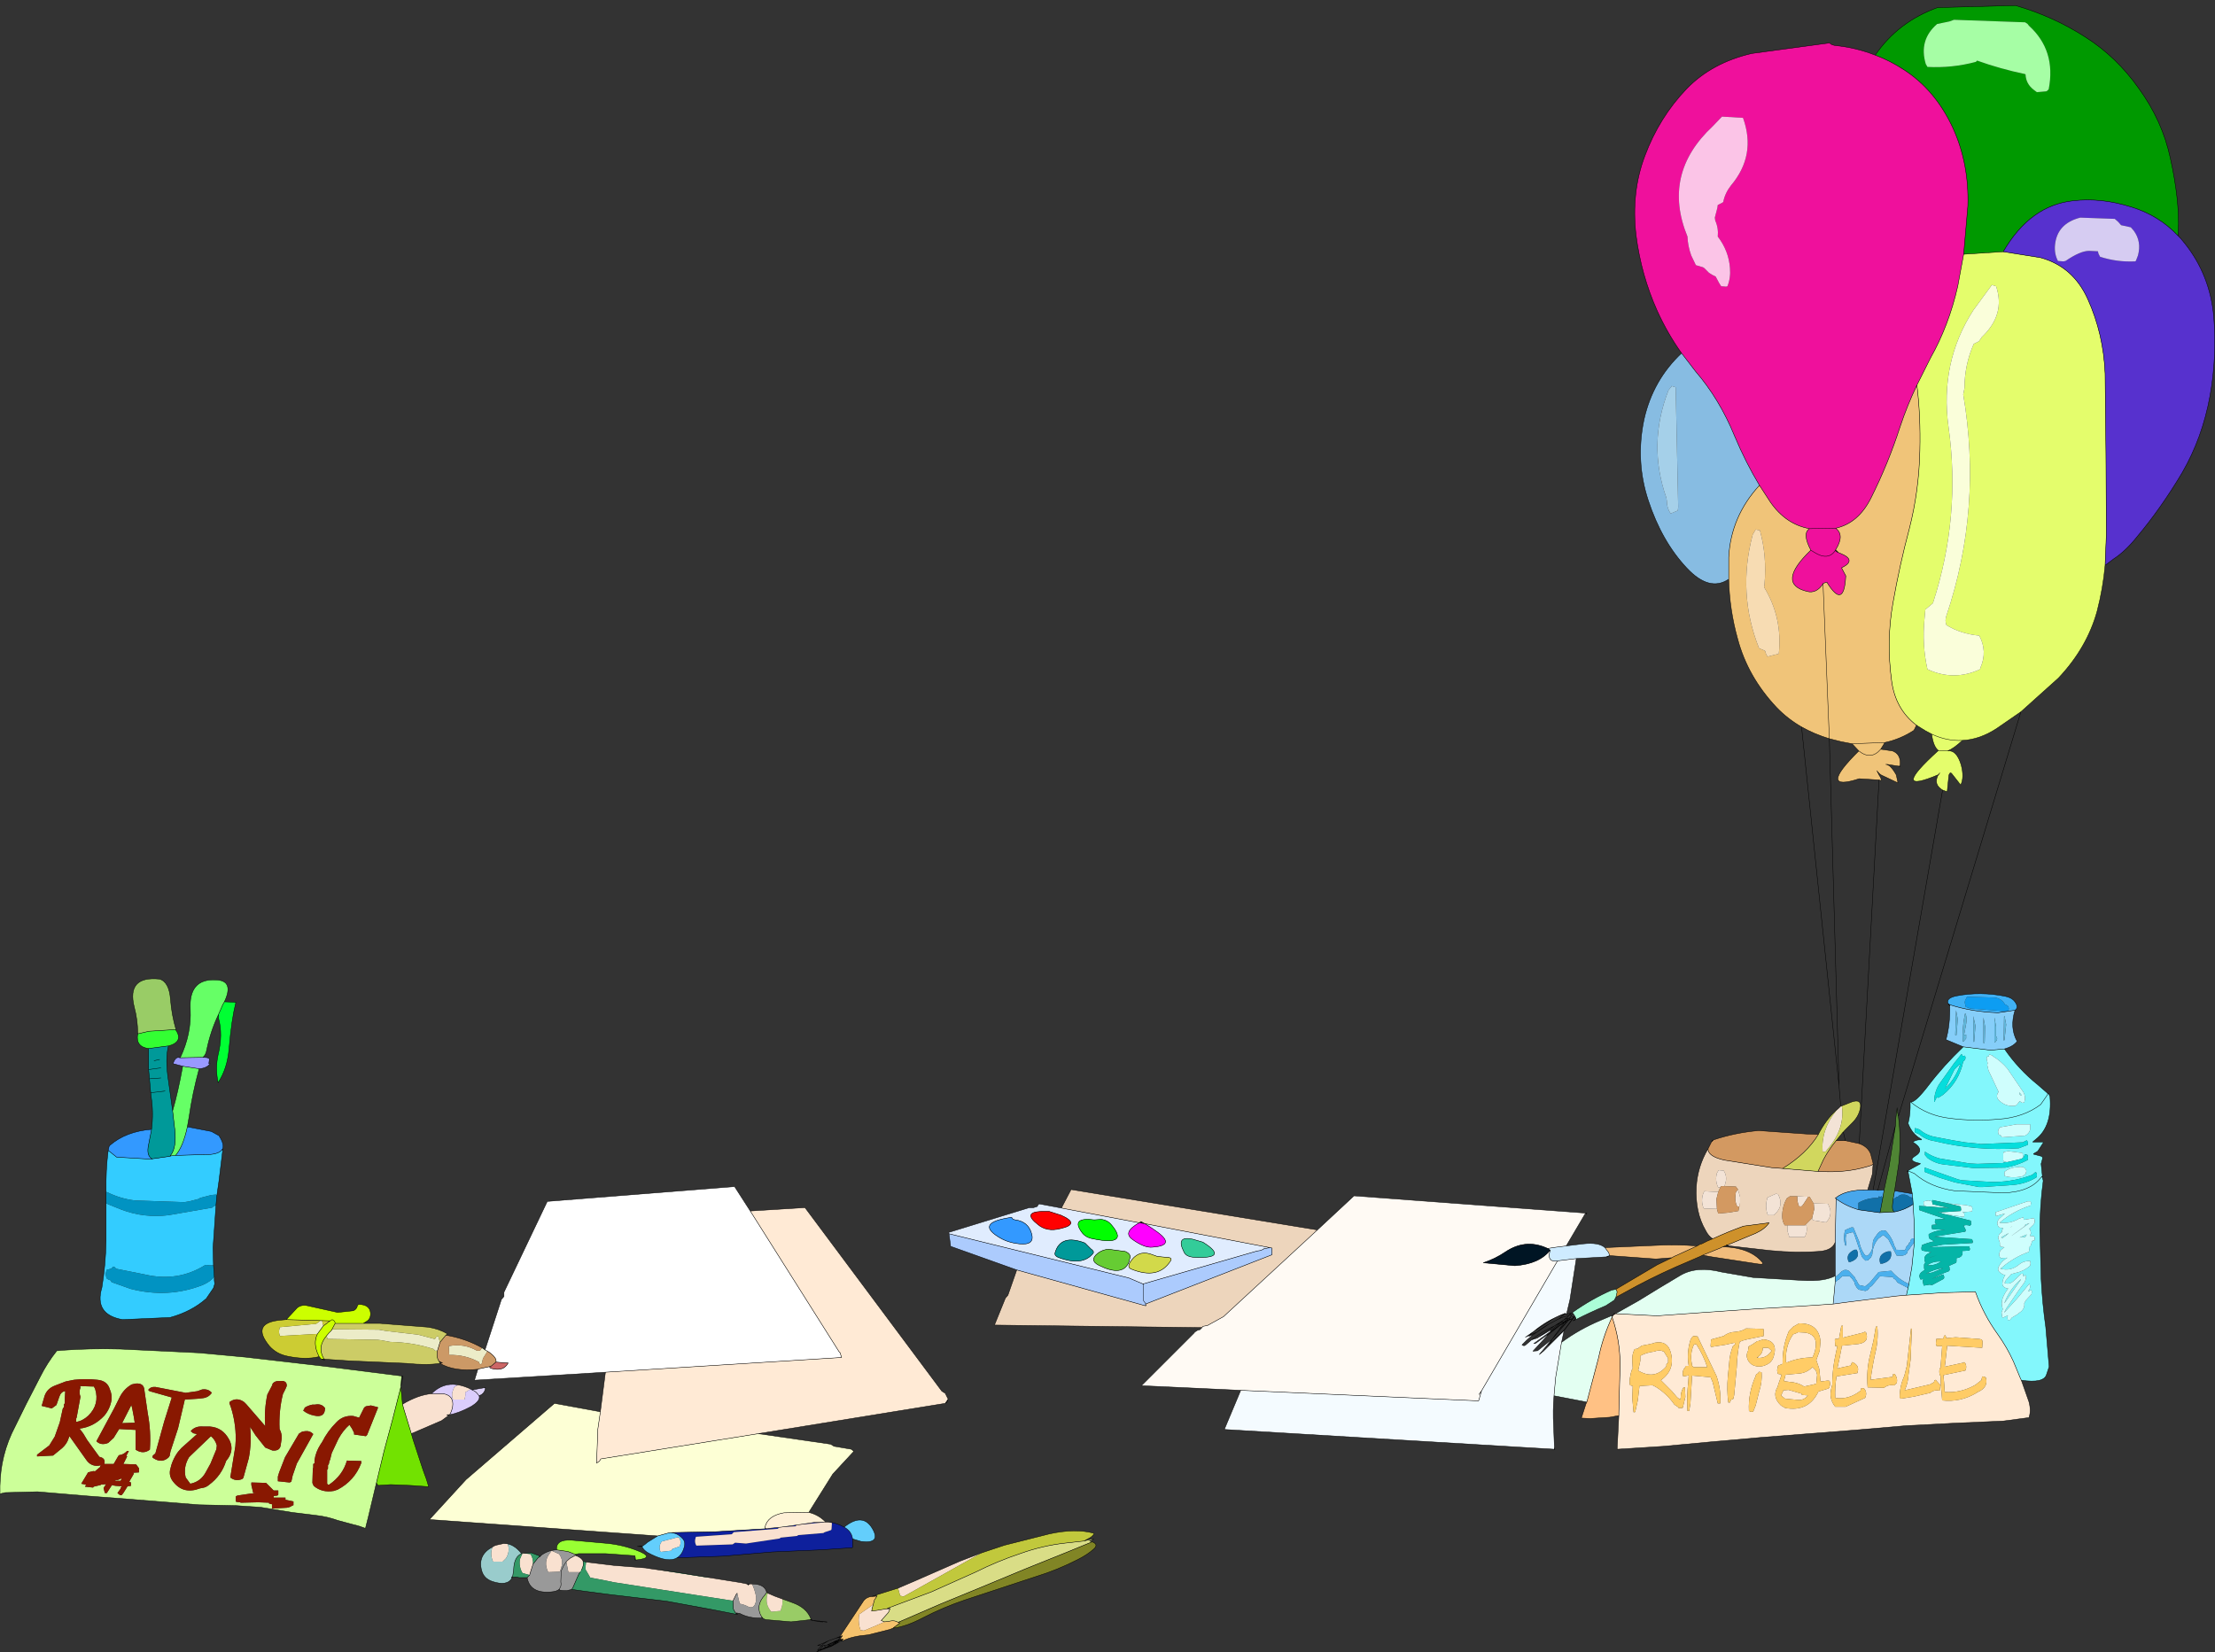 <?xml version="1.0" encoding="UTF-8" standalone="no"?>
<svg xmlns:xlink="http://www.w3.org/1999/xlink" height="196.25px" width="263.05px" xmlns="http://www.w3.org/2000/svg">
  <rect width="100%" height="100%" fill="#333333" stroke="none"/>
  <g transform="matrix(1.0, 0.0, 0.0, 1.0, 131.5, 98.1)">
    <path d="M103.15 -90.75 L103.3 -90.9 Q106.1 -89.9 109.0 -89.3 L109.05 -89.25 Q109.1 -88.15 110.0 -87.45 L110.4 -87.15 111.5 -87.25 Q111.65 -87.3 111.8 -87.5 112.7 -92.1 109.45 -95.05 L109.3 -95.25 109.0 -95.45 100.55 -95.75 100.0 -95.55 98.55 -95.25 Q96.35 -93.35 97.2 -90.5 L97.4 -90.15 Q100.35 -90.0 103.15 -90.75 M91.2 -91.55 Q93.9 -95.5 98.6 -97.2 L107.85 -97.45 Q112.35 -96.15 116.15 -93.7 119.85 -91.35 122.5 -87.6 125.3 -83.75 126.25 -79.3 127.35 -74.35 127.2 -70.65 L127.15 -70.1 Q124.9 -72.5 121.65 -73.5 118.0 -74.65 114.7 -74.25 109.6 -73.7 106.4 -68.2 L101.7 -67.9 102.2 -73.65 Q102.35 -78.7 100.4 -82.95 98.3 -87.45 94.55 -89.85 92.95 -90.9 91.2 -91.55" fill="#009900" fill-rule="evenodd" stroke="none"/>
    <path d="M103.15 -90.75 Q100.35 -90.0 97.4 -90.15 L97.2 -90.5 Q96.35 -93.35 98.55 -95.25 L100.0 -95.55 100.55 -95.75 109.0 -95.45 109.3 -95.25 109.45 -95.05 Q112.7 -92.1 111.8 -87.5 111.65 -87.3 111.5 -87.25 L110.4 -87.15 110.0 -87.45 Q109.1 -88.15 109.05 -89.25 L109.0 -89.3 Q106.1 -89.9 103.3 -90.9 L103.15 -90.75" fill="#a6fea5" fill-rule="evenodd" stroke="none"/>
    <path d="M91.2 -91.55 Q92.95 -90.9 94.55 -89.85 98.3 -87.45 100.4 -82.95 102.35 -78.7 102.2 -73.65 L101.7 -67.9 101.0 -64.1 Q99.95 -59.45 97.75 -55.55 L96.15 -52.35 Q95.0 -49.95 94.15 -47.4 92.75 -43.05 90.7 -38.95 89.2 -35.95 86.5 -35.35 L86.35 -35.35 83.4 -35.3 86.35 -35.35 86.5 -35.35 Q87.6 -34.55 86.5 -32.8 L86.45 -32.7 Q86.6 -32.55 86.85 -32.45 L87.1 -32.35 Q89.05 -31.55 87.2 -30.65 L87.7 -29.7 Q87.5 -25.6 85.45 -28.95 L85.0 -28.8 85.0 -28.75 Q84.2 -27.55 83.1 -27.85 79.4 -28.75 83.55 -32.75 82.5 -34.75 83.4 -35.3 80.6 -35.8 78.75 -38.45 L77.45 -40.45 Q75.8 -43.2 74.5 -46.3 72.7 -50.7 69.85 -54.0 L68.2 -56.15 Q66.55 -58.45 65.3 -61.2 63.4 -65.45 62.8 -70.15 62.2 -75.25 63.85 -79.6 65.55 -84.15 68.8 -87.55 71.8 -90.65 76.55 -91.75 L85.8 -93.0 Q85.9 -92.8 86.4 -92.7 88.9 -92.45 91.2 -91.55 M73.0 -84.25 L71.9 -83.1 Q65.85 -77.45 68.9 -70.0 68.95 -68.85 69.35 -67.75 L69.9 -66.6 70.75 -66.35 70.9 -66.25 71.45 -65.7 Q71.8 -65.45 72.25 -65.25 L72.65 -64.5 72.9 -64.1 73.5 -64.05 73.65 -64.1 Q74.05 -65.1 73.95 -66.25 73.8 -68.3 72.5 -70.0 72.6 -71.0 72.2 -71.9 L72.15 -72.25 72.45 -73.4 72.5 -73.75 73.0 -74.0 73.15 -74.1 Q73.35 -75.15 74.05 -76.05 77.1 -79.65 75.5 -84.1 L73.0 -84.25 M86.45 -32.7 Q85.6 -31.45 83.95 -32.5 L83.55 -32.75 83.95 -32.5 Q85.6 -31.45 86.45 -32.7" fill="#ef109c" fill-rule="evenodd" stroke="none"/>
    <path d="M73.0 -84.25 L75.5 -84.1 Q77.1 -79.65 74.05 -76.05 73.35 -75.15 73.15 -74.1 L73.0 -74.0 72.5 -73.75 72.45 -73.4 72.15 -72.25 72.2 -71.9 Q72.6 -71.0 72.5 -70.0 73.8 -68.3 73.95 -66.25 74.05 -65.1 73.65 -64.1 L73.5 -64.05 72.9 -64.1 72.65 -64.5 72.25 -65.25 Q71.8 -65.45 71.45 -65.7 L70.9 -66.25 70.75 -66.35 69.9 -66.6 69.35 -67.75 Q68.95 -68.85 68.9 -70.0 65.85 -77.45 71.9 -83.1 L73.0 -84.25" fill="#fbc4e7" fill-rule="evenodd" stroke="none"/>
    <path d="M68.2 -56.15 L69.85 -54.0 Q72.7 -50.7 74.5 -46.3 75.8 -43.2 77.45 -40.45 74.05 -36.75 73.8 -31.9 L73.8 -29.3 Q71.5 -27.75 68.8 -30.65 65.85 -33.8 64.25 -38.65 62.7 -43.35 63.75 -48.3 64.8 -52.95 68.2 -56.15 M67.0 -52.25 L67.0 -52.15 66.9 -52.05 66.85 -52.0 66.65 -51.75 Q64.15 -45.35 66.4 -38.95 L66.45 -38.6 Q66.45 -37.75 66.9 -37.1 L67.75 -37.45 67.8 -37.85 67.5 -52.1 67.0 -52.25" fill="#87bce2" fill-rule="evenodd" stroke="none"/>
    <path d="M118.5 -30.95 Q118.25 -28.2 117.55 -25.5 116.35 -21.15 112.95 -17.55 L108.5 -13.55 105.6 -11.55 Q103.6 -10.25 101.55 -10.15 99.7 -10.05 97.9 -10.9 99.7 -10.05 101.55 -10.15 100.55 -9.2 99.8 -8.9 100.85 -9.05 101.4 -7.25 101.8 -5.75 101.35 -4.85 L100.25 -6.25 100.1 -6.3 99.95 -6.05 99.75 -4.1 99.6 -4.1 99.2 -4.25 Q98.1 -4.9 98.65 -6.0 L98.8 -6.15 98.85 -6.3 98.75 -6.1 Q92.75 -3.55 98.7 -8.95 98.1 -9.4 97.9 -10.9 L97.15 -11.3 96.1 -11.95 96.1 -12.0 96.1 -11.95 Q93.6 -13.85 93.15 -17.2 92.5 -21.95 93.3 -26.45 94.1 -31.0 95.25 -35.3 96.4 -39.8 96.5 -44.6 96.6 -48.7 96.15 -52.35 L97.75 -55.55 Q99.95 -59.45 101.0 -64.1 L101.7 -67.9 106.4 -68.2 110.8 -67.5 Q114.7 -66.45 116.45 -62.55 118.3 -58.45 118.5 -53.75 L118.6 -44.35 118.65 -34.65 118.5 -30.95 M105.55 -64.1 L105.05 -64.25 102.85 -61.25 Q98.85 -55.05 99.9 -47.4 101.4 -36.75 98.05 -26.45 L97.15 -25.7 97.05 -24.6 Q96.75 -21.45 97.4 -18.6 100.55 -17.15 103.65 -18.6 L103.7 -18.8 Q104.55 -20.75 103.55 -22.6 101.35 -22.8 99.65 -23.85 99.45 -24.4 99.65 -24.95 103.95 -37.75 101.65 -51.25 L101.8 -52.0 Q101.8 -54.75 102.9 -57.25 L103.5 -57.55 103.65 -57.75 103.85 -58.05 Q106.7 -60.75 105.55 -64.1 M98.7 -8.95 L99.8 -8.9 98.7 -8.95" fill="#e4fd6c" fill-rule="evenodd" stroke="none"/>
    <path d="M105.55 -64.1 Q106.7 -60.75 103.85 -58.05 L103.65 -57.75 103.5 -57.55 102.9 -57.25 Q101.8 -54.75 101.8 -52.0 L101.65 -51.25 Q103.95 -37.75 99.65 -24.95 99.45 -24.4 99.65 -23.85 101.35 -22.8 103.55 -22.6 104.55 -20.75 103.7 -18.8 L103.65 -18.6 Q100.55 -17.15 97.4 -18.6 96.75 -21.45 97.05 -24.6 L97.15 -25.7 98.05 -26.45 Q101.4 -36.75 99.9 -47.4 98.85 -55.05 102.85 -61.25 L105.05 -64.25 105.55 -64.1" fill="#fafeda" fill-rule="evenodd" stroke="none"/>
    <path d="M127.15 -70.1 L127.5 -69.75 127.95 -69.2 Q130.95 -65.45 131.4 -60.5 131.8 -55.75 130.95 -51.05 130.05 -46.1 127.65 -41.95 125.15 -37.75 122.3 -34.35 120.9 -32.6 119.5 -31.7 L118.5 -30.95 118.65 -34.65 118.6 -44.35 118.5 -53.75 Q118.3 -58.45 116.45 -62.55 114.7 -66.45 110.8 -67.5 L106.4 -68.2 Q109.6 -73.7 114.7 -74.25 118.0 -74.65 121.65 -73.5 124.9 -72.5 127.15 -70.1 M121.55 -71.1 L120.4 -71.35 120.05 -71.75 119.65 -72.1 115.55 -72.25 Q112.8 -71.55 112.55 -69.0 112.45 -67.95 112.9 -67.1 L113.55 -67.05 113.8 -67.1 Q115.55 -68.3 116.6 -68.3 L117.65 -68.25 117.7 -68.0 117.9 -67.6 Q119.9 -66.95 122.05 -67.05 L122.15 -67.1 122.4 -67.75 Q122.85 -69.4 121.9 -70.7 L121.55 -71.1" fill="#5731ce" fill-rule="evenodd" stroke="none"/>
    <path d="M121.55 -71.1 L121.9 -70.7 Q122.85 -69.4 122.4 -67.75 L122.15 -67.1 122.05 -67.05 Q119.9 -66.95 117.9 -67.6 L117.7 -68.0 117.65 -68.25 116.6 -68.3 Q115.55 -68.3 113.8 -67.1 L113.55 -67.05 112.9 -67.1 Q112.45 -67.95 112.55 -69.0 112.8 -71.55 115.55 -72.25 L119.65 -72.1 120.05 -71.75 120.4 -71.35 121.55 -71.1" fill="#d6ccf2" fill-rule="evenodd" stroke="none"/>
    <path d="M67.0 -52.25 L67.5 -52.1 67.8 -37.85 67.75 -37.45 66.9 -37.1 Q66.45 -37.75 66.45 -38.6 L66.4 -38.95 Q64.15 -45.35 66.65 -51.75 L66.85 -52.0 66.9 -52.05 67.0 -52.15 67.0 -52.25" fill="#a5d0e9" fill-rule="evenodd" stroke="none"/>
    <path d="M-18.8 48.45 L-18.85 48.3 -9.25 45.35 -8.75 45.35 -8.3 45.2 -8.25 45.05 -8.1 44.9 -5.45 45.4 3.8 47.15 Q1.8 48.25 2.95 49.1 4.4 50.15 5.35 50.05 8.15 49.85 5.95 48.25 5.2 47.7 4.45 47.25 L19.3 50.1 18.55 50.25 18.55 50.3 18.15 50.45 17.8 50.5 4.3 54.4 4.2 54.4 2.55 53.7 -18.8 48.45 M-10.95 46.8 Q-11.3 46.75 -11.35 46.5 -15.6 47.1 -13.05 48.75 -11.95 49.5 -10.45 49.65 -8.55 49.85 -9.0 48.4 -9.4 47.0 -10.95 46.8 M-6.9 45.8 L-7.85 45.8 Q-10.1 45.9 -8.25 47.35 -7.2 48.25 -5.6 47.85 -3.1 47.3 -5.5 46.25 L-6.9 45.8 M-1.7 49.05 Q2.65 49.95 0.5 47.4 0.0 46.8 -0.75 46.75 L-1.55 46.8 Q-4.35 46.45 -3.05 48.25 -2.6 48.9 -1.7 49.05 M7.0 51.25 L5.95 51.15 5.1 50.85 Q3.6 50.4 2.7 51.85 2.35 52.45 2.85 52.65 6.05 53.95 7.5 51.7 7.8 51.25 7.0 51.25 M10.35 51.25 Q14.55 51.45 11.35 49.45 L10.15 49.1 Q8.1 48.65 9.1 50.6 9.35 51.2 10.35 51.25 M2.1 50.55 L0.2 50.3 Q-0.5 50.3 -1.1 50.75 -2.2 51.6 -1.0 52.2 1.8 53.6 2.55 51.85 L2.7 51.3 Q2.8 50.9 2.25 50.6 L2.1 50.55 M-2.65 49.55 Q-5.55 48.45 -6.2 50.7 -6.3 51.05 -5.85 51.25 -2.95 52.35 -1.7 50.8 -1.5 50.55 -1.95 50.25 L-2.65 49.55" fill="#e0ecfe" fill-rule="evenodd" stroke="none"/>
    <path d="M-10.95 46.8 Q-9.4 47.0 -9.0 48.4 -8.55 49.85 -10.45 49.65 -11.95 49.5 -13.05 48.75 -15.6 47.1 -11.35 46.5 -11.3 46.75 -10.95 46.8 M-109.25 35.75 L-106.4 36.3 -105.5 36.8 Q-104.85 37.8 -105.05 38.35 L-105.25 38.6 Q-105.8 39.1 -107.35 39.05 L-110.65 39.15 Q-109.75 38.1 -109.25 35.75 M-118.65 38.55 L-118.55 38.1 -118.45 37.95 Q-116.55 36.3 -113.5 36.05 L-113.85 37.85 Q-114.15 39.15 -113.45 39.55 L-113.5 39.6 -117.65 39.35 -118.65 38.55" fill="#3399ff" fill-rule="evenodd" stroke="none"/>
    <path d="M11.25 59.6 L-13.4 59.3 -12.1 56.1 -11.8 55.75 -10.75 52.75 4.5 57.0 4.6 57.0 4.55 56.8 19.55 50.95 19.55 50.15 19.3 50.1 4.45 47.25 4.0 47.0 3.8 47.15 -5.45 45.4 -4.3 43.2 24.95 48.0 13.8 58.3 11.9 59.35 11.35 59.45 11.25 59.6 M90.95 40.15 L90.85 41.4 90.3 43.25 Q87.7 43.2 86.5 44.2 L86.45 44.2 86.55 44.3 86.45 49.45 Q86.1 50.45 84.5 50.55 81.8 50.75 78.75 50.45 L73.9 49.9 73.7 49.85 73.75 49.75 77.0 48.4 Q78.1 47.9 78.6 47.15 L75.55 47.55 Q73.75 48.2 71.9 49.05 71.4 48.75 71.05 48.05 69.8 45.9 69.95 42.9 70.1 40.45 71.35 38.35 71.3 39.25 73.25 39.7 L78.9 40.6 80.2 40.7 84.4 41.05 84.65 41.05 Q87.7 41.25 90.35 40.45 90.9 40.3 90.95 40.15 M73.3 42.8 L73.4 42.45 Q73.65 41.65 73.2 40.95 L72.6 40.9 72.4 41.25 Q72.15 42.15 72.55 42.95 L72.8 42.95 72.55 43.5 70.9 43.4 Q70.45 44.25 70.75 45.25 L70.85 45.45 72.4 45.5 72.55 46.05 73.7 45.95 74.95 45.75 75.15 44.75 75.15 44.1 74.9 43.2 74.65 42.85 73.3 42.8 M82.75 44.05 L81.95 44.0 81.05 44.0 81.0 44.05 80.85 44.15 80.7 44.25 Q80.15 45.2 80.15 46.4 80.15 46.95 80.45 47.45 L80.8 47.45 80.8 48.2 81.0 48.85 82.75 48.85 82.85 48.8 Q83.2 48.1 83.0 47.4 L82.85 47.45 83.7 46.6 83.8 46.85 85.3 47.1 85.45 47.0 Q86.0 46.4 85.85 45.55 L85.6 44.9 83.9 44.85 83.9 44.9 83.4 44.05 82.75 44.05 M79.65 43.75 L79.4 43.7 79.3 43.75 78.4 44.15 78.35 44.35 Q78.1 45.35 78.45 46.25 L79.15 46.25 79.3 46.1 Q80.4 45.1 79.65 43.75" fill="#edd5bc" fill-rule="evenodd" stroke="none"/>
    <path d="M-6.9 45.8 L-5.5 46.25 Q-3.1 47.3 -5.6 47.85 -7.2 48.25 -8.25 47.35 -10.1 45.9 -7.85 45.8 L-6.9 45.8" fill="#ff0000" fill-rule="evenodd" stroke="none"/>
    <path d="M-1.7 49.05 Q-2.6 48.9 -3.05 48.25 -4.35 46.45 -1.55 46.8 L-0.75 46.75 Q0.0 46.8 0.5 47.4 2.65 49.95 -1.7 49.05" fill="#00ff00" fill-rule="evenodd" stroke="none"/>
    <path d="M4.45 47.25 Q5.2 47.7 5.95 48.25 8.15 49.85 5.35 50.05 4.4 50.15 2.95 49.1 1.8 48.25 3.8 47.15 L4.1 47.2 4.45 47.25" fill="#ff00ff" fill-rule="evenodd" stroke="none"/>
    <path d="M15.85 67.05 L4.05 66.5 10.35 60.2 10.35 60.15 10.75 59.9 11.0 59.85 11.25 59.6 11.35 59.45 11.9 59.35 13.8 58.3 24.95 48.0 29.3 43.95 56.8 46.0 54.5 49.9 53.3 50.05 52.3 50.2 51.95 50.05 Q49.55 49.1 47.3 50.6 46.05 51.45 44.65 51.9 L48.4 52.25 Q51.3 52.05 52.6 50.4 52.15 51.85 53.45 51.7 L44.45 67.1 44.1 68.3 44.05 68.3 15.85 67.05 M44.45 67.1 L44.2 67.45 44.15 67.55 44.45 67.1" fill="#fffaf4" fill-rule="evenodd" stroke="none"/>
    <path d="M77.45 -40.45 L78.75 -38.45 Q80.6 -35.8 83.4 -35.3 82.5 -34.75 83.55 -32.75 79.4 -28.75 83.1 -27.85 84.2 -27.55 85.0 -28.75 L85.0 -28.8 85.45 -28.95 Q87.5 -25.6 87.7 -29.7 L87.2 -30.65 Q89.05 -31.55 87.1 -32.35 L86.85 -32.45 86.5 -32.8 Q87.6 -34.55 86.5 -35.35 89.2 -35.95 90.7 -38.95 92.75 -43.05 94.15 -47.4 95.0 -49.95 96.15 -52.35 96.6 -48.7 96.5 -44.6 96.4 -39.8 95.25 -35.3 94.1 -31.0 93.3 -26.45 92.5 -21.95 93.15 -17.2 93.6 -13.85 96.1 -11.95 L95.8 -11.35 Q94.2 -10.3 92.35 -9.9 L88.45 -9.75 92.35 -9.9 91.85 -9.1 93.25 -8.9 Q94.3 -8.5 94.15 -7.15 L93.9 -7.1 92.65 -7.3 92.45 -7.3 Q93.0 -7.3 93.7 -6.05 L93.9 -5.1 92.1 -5.95 Q91.7 -6.1 91.4 -6.55 L91.7 -5.95 91.75 -5.9 Q92.05 -5.35 91.8 -5.4 L91.65 -5.45 89.3 -5.6 Q84.25 -3.95 89.25 -8.9 90.7 -7.75 91.85 -9.1 90.7 -7.75 89.25 -8.9 L88.45 -9.75 87.15 -10.0 85.75 -10.35 Q83.95 -10.9 82.45 -11.75 80.8 -12.7 79.5 -14.05 76.05 -17.7 74.85 -22.25 73.9 -25.65 73.8 -29.3 L73.8 -31.9 Q74.05 -36.75 77.45 -40.45 M77.0 -35.2 L76.65 -34.6 Q74.8 -27.65 77.4 -21.1 L78.1 -20.8 78.15 -20.7 78.2 -20.5 78.4 -20.1 79.75 -20.45 Q80.2 -24.75 78.0 -28.35 L78.05 -28.7 Q78.35 -32.05 77.5 -35.1 L77.0 -35.2 M85.0 -28.75 L85.75 -10.35 85.0 -28.75" fill="#f0c479" fill-rule="evenodd" stroke="none"/>
    <path d="M77.0 -35.2 L77.5 -35.1 Q78.35 -32.05 78.05 -28.7 L78.0 -28.35 Q80.2 -24.75 79.75 -20.45 L78.4 -20.1 78.2 -20.5 78.15 -20.7 78.1 -20.8 77.4 -21.1 Q74.8 -27.65 76.65 -34.6 L77.0 -35.2" fill="#f7dcb3" fill-rule="evenodd" stroke="none"/>
    <path d="M99.85 21.1 Q99.6 20.45 100.85 20.2 103.7 19.65 106.65 20.25 107.4 20.4 107.75 20.85 108.3 21.55 107.8 21.9 L105.8 22.2 Q102.7 22.1 100.05 21.25 L99.85 21.1 M102.1 20.3 L101.95 20.6 Q101.75 20.9 101.9 21.25 L101.9 21.3 101.95 21.5 102.5 21.7 107.0 22.05 107.0 21.95 Q107.15 21.65 106.95 21.4 L106.9 21.35 106.6 21.2 Q106.25 20.55 105.45 20.4 L102.1 20.3" fill="#40b1f4" fill-rule="evenodd" stroke="none"/>
    <path d="M102.1 20.3 L105.45 20.4 Q106.25 20.55 106.6 21.2 L106.9 21.35 106.95 21.4 Q107.15 21.65 107.0 21.95 L107.0 22.05 102.5 21.7 101.95 21.5 101.9 21.3 101.9 21.25 Q101.75 20.9 101.95 20.6 L102.1 20.3" fill="#0d9df2" fill-rule="evenodd" stroke="none"/>
    <path d="M101.65 26.25 L99.6 25.4 Q100.1 23.65 100.05 21.4 L100.05 21.25 Q102.7 22.1 105.8 22.2 L107.8 21.9 Q107.15 24.0 108.05 25.6 107.6 26.2 106.55 26.5 L104.9 26.65 101.65 26.25 M102.85 22.6 L102.85 22.7 102.85 25.65 102.95 25.65 103.1 23.75 102.85 22.6 M101.0 22.95 L100.8 21.9 100.8 21.95 100.7 24.85 100.85 24.85 101.0 22.95 M102.0 23.5 Q102.15 22.8 101.9 22.25 L101.85 22.35 Q101.5 24.0 101.6 25.65 L101.7 25.6 102.0 25.25 102.0 25.2 102.0 24.8 101.75 24.85 102.0 23.5 M106.55 22.6 L106.5 22.65 106.5 22.7 106.45 25.5 106.55 25.45 106.75 23.6 106.55 22.55 106.55 22.6 M105.35 22.75 L105.35 22.8 105.35 25.7 105.45 25.7 Q105.85 25.3 105.55 25.0 L105.55 23.85 105.35 22.75 M104.05 22.75 L104.05 22.8 104.05 25.8 104.15 25.8 104.2 25.65 104.25 23.85 104.05 22.75" fill="#86cef9" fill-rule="evenodd" stroke="none"/>
    <path d="M102.0 23.5 L101.75 24.85 102.0 24.8 102.0 25.2 102.0 25.25 101.7 25.6 101.6 25.65 Q101.5 24.0 101.85 22.35 L101.9 22.25 Q102.15 22.8 102.0 23.5 M101.0 22.95 L100.85 24.85 100.7 24.85 100.8 21.95 100.8 21.9 101.0 22.95 M102.85 22.6 L103.1 23.75 102.95 25.65 102.85 25.65 102.85 22.7 102.85 22.6 M104.05 22.75 L104.25 23.85 104.2 25.65 104.15 25.8 104.05 25.8 104.05 22.8 104.05 22.75 M105.35 22.75 L105.55 23.85 105.55 25.0 Q105.85 25.3 105.45 25.7 L105.35 25.7 105.35 22.8 105.35 22.75 M106.55 22.6 L106.55 22.55 106.75 23.6 106.55 25.45 106.45 25.5 106.5 22.7 106.5 22.65 106.55 22.6" fill="#61b5d8" fill-rule="evenodd" stroke="none"/>
    <path d="M87.1 33.3 L87.15 33.3 87.25 33.35 Q87.6 36.05 85.5 38.45 L85.35 38.65 85.3 38.7 84.95 38.7 Q84.75 36.1 86.55 33.85 L86.9 33.5 87.1 33.3 M73.3 42.8 L72.9 42.8 72.8 42.95 72.55 42.95 Q72.15 42.15 72.4 41.25 L72.6 40.9 73.2 40.95 Q73.65 41.65 73.4 42.45 L73.3 42.8 M72.55 43.5 L72.35 44.3 72.35 44.35 72.35 44.5 72.4 45.5 70.85 45.45 70.75 45.25 Q70.45 44.25 70.9 43.4 L72.55 43.5 M75.15 44.75 L75.1 45.25 74.8 45.2 Q74.5 44.6 74.6 43.9 L74.65 43.5 74.9 43.2 75.15 44.1 75.15 44.75 M81.95 44.0 L82.75 44.05 83.25 44.05 82.7 44.9 82.55 45.1 82.45 45.2 82.15 45.2 Q81.9 44.6 81.95 44.0 M83.9 44.9 L83.9 44.85 85.6 44.9 85.85 45.55 Q86.0 46.4 85.45 47.0 L85.3 47.1 83.8 46.85 83.7 46.6 83.95 45.55 83.9 44.9 M82.85 47.45 L83.0 47.4 Q83.2 48.1 82.85 48.8 L82.75 48.85 81.0 48.85 80.8 48.2 80.8 47.45 82.85 47.45 M79.65 43.75 Q80.4 45.1 79.3 46.1 L79.15 46.25 78.45 46.25 Q78.1 45.35 78.35 44.35 L78.4 44.15 79.3 43.75 79.4 43.7 79.65 43.75" fill="#f3e3d6" fill-rule="evenodd" stroke="none"/>
    <path d="M86.9 33.5 L86.55 33.85 Q84.75 36.1 84.95 38.7 L85.3 38.7 85.35 38.65 85.5 38.45 Q87.6 36.05 87.25 33.35 L87.15 33.3 87.1 33.3 87.15 33.3 88.4 32.8 Q89.55 32.4 89.45 33.4 89.3 34.45 88.5 35.25 L87.55 36.2 87.45 36.35 87.4 36.35 86.55 37.4 Q85.65 38.5 85.05 39.65 L84.4 41.05 80.2 40.7 Q83.05 38.95 84.45 36.65 L84.55 36.45 84.6 36.35 Q85.6 34.55 86.9 33.5" fill="#d1d75e" fill-rule="evenodd" stroke="none"/>
    <path d="M89.3 37.75 Q90.3 38.1 90.65 38.95 L90.95 40.1 90.95 40.15 Q90.9 40.3 90.35 40.45 87.7 41.25 84.65 41.05 L84.4 41.05 85.05 39.65 Q85.65 38.5 86.55 37.4 L87.65 37.4 87.7 37.4 89.3 37.75 M84.45 36.65 Q83.05 38.95 80.2 40.7 L78.9 40.6 73.25 39.7 Q71.3 39.25 71.35 38.35 L71.75 37.55 71.8 37.5 72.0 37.3 Q74.55 36.45 77.35 36.2 L83.0 36.6 84.45 36.65 M72.8 42.95 L72.9 42.8 73.3 42.8 74.65 42.85 74.9 43.2 74.65 43.5 74.6 43.9 Q74.5 44.6 74.8 45.2 L75.1 45.25 75.15 44.75 74.95 45.75 73.7 45.95 72.55 46.05 72.4 45.5 72.35 44.5 72.35 44.35 72.35 44.3 72.55 43.5 72.8 42.95 M82.75 44.05 L83.4 44.05 83.9 44.9 83.95 45.55 83.7 46.6 82.85 47.45 80.8 47.45 80.45 47.45 Q80.15 46.95 80.15 46.4 80.15 45.2 80.7 44.25 L80.85 44.15 81.0 44.05 81.05 44.0 81.95 44.0 Q81.9 44.6 82.15 45.2 L82.45 45.2 82.55 45.1 82.7 44.9 83.25 44.05 82.75 44.05" fill="#d39961" fill-rule="evenodd" stroke="none"/>
    <path d="M71.9 49.05 Q73.75 48.2 75.55 47.55 L78.6 47.15 Q78.1 47.9 77.0 48.4 L73.75 49.75 73.6 49.8 73.5 49.8 73.5 49.85 73.1 50.0 72.8 50.15 70.7 51.0 70.4 51.15 67.5 52.4 Q64.35 53.8 61.5 55.4 L60.4 56.0 60.55 55.35 60.4 55.05 65.3 52.15 67.05 51.3 67.3 51.15 67.65 51.0 70.05 49.9 70.4 49.7 70.6 49.65 Q71.25 49.3 71.9 49.05" fill="#ce912b" fill-rule="evenodd" stroke="none"/>
    <path d="M93.5 43.35 L95.6 43.7 95.65 44.2 95.6 44.2 95.55 44.15 95.3 44.1 95.25 44.1 95.25 44.05 Q94.9 43.75 94.4 43.8 L94.35 43.8 Q94.05 43.85 93.9 44.05 L93.7 44.1 93.35 44.35 93.35 44.4 93.3 44.55 93.3 44.6 93.35 44.2 93.5 43.35 M90.3 43.25 L90.95 43.25 91.15 43.25 91.5 43.3 92.25 43.25 92.1 44.2 91.95 44.0 91.9 44.0 91.8 44.15 91.8 44.1 91.65 44.0 91.6 44.05 91.6 44.15 91.55 44.2 Q90.35 44.15 89.25 44.75 L89.2 44.8 89.2 45.6 Q87.7 45.15 86.55 44.3 L86.5 44.2 Q87.7 43.2 90.3 43.25 M91.75 45.95 L91.7 45.95 91.8 45.8 91.75 45.95" fill="#48a7ec" fill-rule="evenodd" stroke="none"/>
    <path d="M86.45 49.45 L86.55 44.3 Q87.7 45.15 89.2 45.6 L91.7 45.95 91.75 45.95 93.55 45.85 Q94.75 45.6 95.7 44.95 L95.8 46.75 95.85 49.1 95.8 49.0 95.6 49.0 95.55 49.05 95.45 49.15 95.4 49.2 95.35 49.4 95.35 49.45 95.25 49.5 95.2 49.55 95.2 49.7 95.0 49.85 95.0 49.9 94.9 50.0 94.85 50.05 94.85 50.1 94.8 50.25 94.8 50.3 94.75 50.35 94.7 50.4 93.65 50.35 93.6 50.1 93.5 50.0 93.5 49.95 Q93.2 48.9 92.45 48.1 L92.1 48.05 Q91.65 48.15 91.4 48.55 L91.05 49.05 Q90.9 49.35 90.9 49.75 90.9 50.5 90.35 51.0 L90.25 51.05 90.2 51.1 89.95 50.95 Q89.45 50.25 89.3 49.4 L88.6 47.7 88.35 47.7 87.65 48.0 87.6 48.1 87.55 48.35 Q87.4 49.1 87.65 49.85 L87.75 49.85 87.75 49.55 Q87.6 48.95 87.8 48.45 L88.55 48.25 88.7 48.5 89.6 51.15 89.7 51.3 90.05 51.65 90.35 51.6 90.7 51.25 90.85 50.9 Q90.9 49.85 91.55 49.05 L92.15 48.6 92.75 49.1 93.05 49.7 93.75 51.05 94.45 51.05 94.8 50.95 94.8 50.9 94.85 50.85 94.95 50.8 95.0 50.75 95.0 50.7 95.05 50.55 95.05 50.5 95.1 50.45 95.15 50.4 95.2 50.35 95.2 50.3 95.3 50.25 95.3 50.2 95.55 49.85 95.85 49.45 95.55 52.4 95.2 54.4 95.15 54.4 Q93.95 53.85 93.1 52.85 L91.6 53.0 91.4 53.25 90.6 54.2 90.45 54.35 90.0 54.7 89.3 54.55 89.1 54.25 89.0 54.0 88.9 53.95 88.8 53.65 88.05 52.85 87.8 52.75 87.55 52.75 87.35 52.85 87.15 52.95 87.15 53.0 87.1 53.05 87.0 53.1 86.95 53.15 86.95 53.2 86.8 53.3 86.8 53.35 Q86.55 53.45 86.45 53.7 L86.45 53.45 86.45 50.1 86.45 49.45 M95.1 54.9 L94.9 55.75 93.75 55.85 88.1 56.55 86.2 56.8 86.3 55.75 86.45 54.1 86.45 54.15 86.55 54.15 86.6 54.1 86.75 53.95 86.9 53.9 87.0 53.75 87.3 53.5 88.15 53.5 88.45 53.8 88.7 54.15 88.8 54.5 89.0 54.85 89.1 54.95 89.25 55.1 90.05 55.25 90.35 55.1 90.35 55.05 90.45 55.0 90.55 54.8 90.8 54.65 91.75 53.5 93.3 53.6 93.35 53.7 93.35 53.75 93.6 53.9 93.85 54.25 95.1 54.9 M88.75 50.35 L88.55 50.45 Q87.65 50.95 88.05 51.8 L88.3 51.8 88.35 51.75 88.5 51.7 Q89.45 51.25 89.0 50.35 L88.75 50.35 M92.05 52.0 L92.2 51.95 Q93.3 51.6 93.05 50.55 L92.8 50.55 92.7 50.55 Q91.45 50.9 91.8 52.0 L92.05 52.0" fill="#acd8f7" fill-rule="evenodd" stroke="none"/>
    <path d="M95.85 49.45 L95.55 49.85 95.3 50.2 95.3 50.25 95.2 50.3 95.2 50.35 95.15 50.4 95.1 50.45 95.05 50.5 95.05 50.55 95.0 50.7 95.0 50.75 94.95 50.8 94.85 50.85 94.8 50.9 94.8 50.95 94.45 51.05 93.75 51.05 93.05 49.7 92.75 49.1 92.15 48.6 91.55 49.05 Q90.9 49.85 90.85 50.9 L90.7 51.25 90.35 51.6 90.05 51.65 89.7 51.3 89.6 51.15 88.7 48.5 88.55 48.25 87.8 48.45 Q87.6 48.95 87.75 49.55 L87.75 49.85 87.65 49.85 Q87.4 49.1 87.55 48.35 L87.6 48.1 87.65 48.0 88.35 47.7 88.6 47.7 89.3 49.4 Q89.45 50.25 89.95 50.95 L90.2 51.1 90.25 51.05 90.35 51.0 Q90.9 50.5 90.9 49.75 90.9 49.35 91.05 49.05 L91.4 48.55 Q91.65 48.15 92.1 48.05 L92.45 48.1 Q93.2 48.9 93.5 49.95 L93.5 50.0 93.6 50.1 93.65 50.35 94.7 50.4 94.75 50.35 94.8 50.3 94.8 50.25 94.85 50.1 94.85 50.05 94.9 50.0 95.0 49.9 95.0 49.85 95.2 49.7 95.2 49.55 95.25 49.5 95.35 49.45 95.35 49.4 95.4 49.2 95.45 49.15 95.55 49.05 95.6 49.0 95.8 49.0 95.85 49.1 95.85 49.45 M95.2 54.4 L95.1 54.9 93.85 54.25 93.6 53.9 93.35 53.75 93.35 53.7 93.3 53.6 91.75 53.5 90.8 54.65 90.55 54.8 90.45 55.0 90.35 55.05 90.35 55.1 90.05 55.25 89.25 55.1 89.1 54.95 89.0 54.85 88.8 54.5 88.7 54.15 88.45 53.8 88.15 53.5 87.3 53.5 87.0 53.75 86.9 53.9 86.75 53.95 86.6 54.1 86.55 54.15 86.45 54.15 86.45 54.1 86.45 53.75 86.45 53.7 Q86.55 53.45 86.8 53.35 L86.8 53.3 86.95 53.2 86.95 53.15 87.0 53.1 87.1 53.05 87.15 53.0 87.15 52.95 87.35 52.85 87.55 52.75 87.8 52.75 88.05 52.85 88.8 53.65 88.9 53.95 89.0 54.0 89.1 54.25 89.3 54.55 90.0 54.7 90.45 54.35 90.6 54.2 91.4 53.25 91.6 53.0 93.1 52.85 Q93.95 53.85 95.15 54.4 L95.2 54.4" fill="#4bb0ed" fill-rule="evenodd" stroke="none"/>
    <path d="M95.6 43.7 L95.1 41.1 95.15 41.0 95.1 40.95 96.55 40.15 96.55 40.1 Q95.0 39.8 95.9 39.25 97.2 38.5 95.65 37.55 96.1 37.3 96.4 37.3 L96.7 37.3 96.65 37.2 Q95.6 36.65 95.1 35.35 95.4 34.25 95.35 32.8 L95.4 32.8 Q95.95 32.9 97.55 30.8 99.3 28.5 101.65 26.25 L104.9 26.65 106.55 26.5 Q108.2 28.9 110.5 30.75 L111.65 31.75 111.65 31.95 110.85 33.1 Q108.8 34.65 105.8 34.85 102.9 35.1 100.15 34.75 97.4 34.45 95.4 32.8 97.4 34.45 100.15 34.75 102.9 35.1 105.8 34.85 108.8 34.65 110.85 33.1 L111.65 31.95 111.7 31.8 111.75 31.75 111.95 32.15 Q112.25 35.7 110.25 37.25 L109.9 37.55 110.0 37.55 110.65 37.55 111.15 37.55 111.15 37.65 110.5 38.65 110.0 38.95 110.0 39.0 110.75 39.2 Q111.15 39.25 111.05 39.6 L110.9 40.15 111.05 41.6 110.9 41.75 Q109.6 43.5 106.4 43.6 L100.65 43.35 Q97.75 42.95 95.85 41.3 L95.15 41.0 95.85 41.3 Q97.75 42.95 100.65 43.35 L106.4 43.6 Q109.6 43.5 110.9 41.75 L111.05 41.75 111.15 42.15 Q110.75 45.1 110.75 48.05 L110.9 53.8 Q111.05 56.75 111.45 59.55 L111.85 64.25 111.55 65.15 Q111.25 66.25 108.55 65.85 L108.45 65.65 107.6 63.6 Q106.85 61.95 105.75 60.4 104.05 58.05 103.1 55.35 L99.35 55.45 94.9 55.75 95.1 54.9 95.2 54.4 95.55 52.4 95.85 49.45 95.85 49.1 95.8 46.75 95.7 44.95 95.65 44.2 95.6 43.7 M104.65 27.4 L104.5 27.4 Q104.4 27.55 104.45 27.75 L104.55 28.2 104.5 28.4 104.65 29.05 105.85 31.6 Q105.4 32.2 106.0 32.7 106.8 33.4 107.85 33.25 L108.05 33.1 108.35 32.7 108.5 32.8 108.65 32.9 108.9 32.85 Q109.1 32.2 108.8 31.65 L106.9 28.85 Q106.15 27.95 105.15 27.35 L105.15 27.3 104.75 27.15 104.7 27.3 104.7 27.4 104.65 27.4 M101.3 28.25 L101.3 28.3 Q100.75 30.0 99.5 31.2 L99.6 31.0 100.6 28.95 100.65 28.9 101.3 28.25 M101.65 27.35 L101.6 27.35 101.45 27.1 100.6 28.15 98.75 30.75 Q98.2 31.7 98.2 32.75 L98.3 32.75 98.3 32.65 98.5 32.25 98.7 32.3 99.25 31.95 Q101.15 30.4 101.65 28.0 102.05 27.7 101.85 27.3 L101.65 27.35 M108.0 35.45 L106.05 35.8 105.95 35.9 Q105.75 36.15 105.8 36.45 L105.85 36.65 106.05 36.75 106.15 36.8 106.15 36.85 106.2 36.95 106.25 37.0 109.0 36.8 Q109.5 36.55 109.6 36.05 L109.6 35.45 109.3 35.45 108.0 35.45 M106.85 39.95 L106.6 39.95 106.35 40.05 103.35 40.15 102.4 40.1 98.8 39.5 Q97.9 39.25 97.1 38.7 L97.1 39.1 97.4 39.45 Q98.35 40.15 99.55 40.25 L102.85 40.65 106.65 40.6 Q108.05 40.35 109.3 39.7 L109.35 39.45 109.3 39.1 109.15 39.05 108.95 39.0 108.95 39.05 108.9 39.2 108.85 39.35 108.7 39.45 108.75 39.25 108.7 38.95 108.7 38.9 108.6 38.85 107.05 38.65 106.95 38.65 106.45 38.75 106.4 38.95 106.4 39.7 106.45 39.85 106.85 39.95 M95.95 35.9 L95.9 35.95 95.9 36.0 95.9 36.2 95.9 36.4 96.0 36.45 96.45 36.65 Q97.2 37.3 98.25 37.45 103.15 38.65 108.25 38.3 L109.3 37.9 109.35 37.6 109.2 37.35 108.7 37.6 108.5 37.6 103.7 37.8 103.45 37.75 101.9 37.6 100.4 37.35 98.3 36.95 Q97.25 36.75 96.5 36.1 L96.4 36.05 95.95 35.9 M97.1 40.6 L97.05 40.65 97.05 40.7 97.05 40.8 97.05 40.95 97.05 41.1 98.85 41.8 100.65 42.35 103.5 42.9 104.0 42.9 107.65 42.65 Q109.15 42.5 110.35 41.75 L110.4 41.6 110.4 41.35 110.3 41.15 110.2 41.15 109.85 41.45 Q107.75 42.25 105.5 42.3 L105.05 42.3 101.5 42.1 101.05 42.0 97.1 40.6 M97.25 45.2 L96.4 45.15 96.4 45.3 96.45 45.65 99.5 46.7 98.3 46.75 98.3 46.95 Q98.25 47.1 98.35 47.25 L98.55 47.35 97.95 47.4 97.9 47.6 97.95 47.9 99.5 48.0 Q98.45 48.0 97.55 48.5 L97.55 48.75 97.65 49.05 98.2 49.35 Q97.45 49.5 96.75 49.8 L96.7 50.05 Q96.65 50.25 96.75 50.45 L97.85 50.65 97.6 50.75 Q96.85 51.05 97.1 51.8 L97.15 51.8 97.15 51.85 97.0 52.1 97.0 52.6 97.1 52.7 96.85 52.9 Q96.2 53.3 96.6 53.9 L96.75 53.85 96.95 53.85 96.85 53.95 96.85 54.15 96.95 54.6 97.05 54.6 97.65 54.5 97.95 54.55 99.35 53.8 99.4 53.6 99.3 53.3 99.2 53.3 97.95 53.8 Q98.95 53.25 99.95 52.9 L100.05 52.75 100.0 52.35 99.9 52.3 100.8 51.9 100.85 51.75 100.85 51.35 Q101.7 51.25 101.55 50.5 L102.4 50.45 102.45 50.25 102.35 49.95 97.65 50.05 99.2 49.75 102.75 49.55 102.8 49.4 102.7 49.1 98.2 48.8 101.9 48.2 101.95 48.0 101.7 47.5 Q101.95 47.35 102.45 47.5 L102.6 47.35 102.55 46.9 99.55 46.15 99.65 46.15 101.75 46.45 101.75 46.4 101.8 46.2 101.75 46.0 101.65 45.95 101.55 45.9 102.7 45.8 102.7 45.75 102.75 45.45 102.65 45.2 101.95 45.05 99.85 44.85 98.0 44.45 97.95 44.55 97.95 44.6 97.5 44.5 97.0 44.6 96.95 44.65 96.95 44.9 97.0 45.1 97.25 45.2 M99.15 46.05 L98.65 45.85 99.1 45.9 99.15 46.0 99.15 46.05 M108.1 40.55 Q107.25 40.55 106.55 41.1 L106.55 41.4 106.55 41.55 106.6 41.6 Q107.6 41.9 108.75 41.6 L109.05 41.35 109.15 41.0 Q109.0 40.35 108.1 40.55 M107.4 48.7 L107.45 48.65 108.95 47.55 109.0 47.5 109.0 47.4 109.1 47.35 109.45 47.2 109.5 47.2 107.4 48.7 M107.4 47.6 L107.45 47.6 107.2 47.7 107.3 47.65 107.4 47.6 M106.35 48.95 L106.15 48.9 106.2 48.85 107.0 48.4 107.0 48.45 106.35 48.95 M105.5 46.2 L105.55 46.35 106.6 46.05 105.9 46.7 Q105.5 47.2 105.9 47.7 L106.4 47.8 106.25 48.05 106.25 48.25 106.05 48.4 105.9 48.55 105.8 48.95 106.0 49.5 106.0 49.8 106.1 50.0 106.55 50.05 106.4 50.15 106.05 50.45 105.95 50.75 Q105.85 51.1 106.1 51.35 L106.9 51.3 106.65 51.45 Q106.1 51.85 105.85 52.4 105.7 52.75 105.95 53.0 106.35 53.35 106.65 53.35 106.3 53.85 106.3 54.45 L106.4 54.7 Q106.75 55.0 107.0 54.95 106.6 55.45 106.35 56.05 106.1 56.75 106.35 57.4 L106.2 57.8 106.3 58.45 106.95 58.15 106.9 58.45 106.95 58.7 107.2 58.7 107.4 58.45 107.45 58.4 108.05 58.05 108.3 57.85 Q109.0 57.4 108.9 56.7 L109.1 56.35 109.75 55.65 109.8 55.35 109.75 55.15 109.35 55.3 Q109.75 54.8 109.5 54.4 L108.05 56.15 106.5 57.85 106.75 57.35 108.25 55.15 108.65 54.6 Q109.15 54.05 109.1 53.4 L108.95 53.4 108.85 53.5 108.8 53.5 108.75 53.25 108.75 53.2 108.6 53.2 108.55 53.2 107.75 53.95 Q107.2 54.55 106.55 54.3 L106.7 54.0 107.35 53.25 107.9 53.1 Q108.85 52.9 109.6 52.25 L109.65 51.95 109.6 51.7 Q108.85 51.65 108.3 52.1 107.3 52.95 106.05 52.6 L106.2 52.5 Q107.65 51.25 109.45 50.6 L109.5 50.3 109.45 50.1 109.65 49.9 109.85 49.3 110.05 49.25 110.1 49.25 110.15 48.95 110.05 48.75 109.55 48.7 109.7 48.4 109.6 47.95 109.45 47.9 109.85 47.5 Q110.3 47.15 110.05 46.6 L108.85 46.8 108.8 46.55 108.8 46.5 108.3 46.65 Q107.2 47.3 105.95 47.15 107.6 45.75 109.65 45.1 L109.7 44.8 109.65 44.6 109.3 44.6 105.5 45.9 105.5 46.2 M108.45 32.0 L108.35 31.9 108.3 31.65 108.6 32.0 108.45 32.0 M109.15 48.55 L109.2 48.55 109.1 48.7 109.0 48.85 108.25 48.9 108.35 48.9 109.15 48.55 M108.5 53.85 L108.5 53.9 106.55 56.7 106.55 56.65 Q107.15 55.05 108.5 53.85 M99.2 52.55 L99.25 52.55 98.0 53.05 97.25 53.2 97.35 53.15 Q98.25 52.65 99.2 52.55 M97.65 51.3 L97.75 51.25 98.55 51.0 97.65 51.3 M97.4 52.2 L97.45 52.15 Q98.1 51.7 99.0 51.75 98.3 52.25 97.4 52.2" fill="#83f7fc" fill-rule="evenodd" stroke="none"/>
    <path d="M104.65 27.4 L104.7 27.4 104.7 27.3 104.75 27.15 105.15 27.3 105.15 27.35 Q106.15 27.95 106.9 28.85 L108.8 31.65 Q109.1 32.2 108.9 32.85 L108.65 32.9 108.5 32.8 108.35 32.7 108.05 33.1 107.85 33.25 Q106.8 33.4 106.0 32.7 105.4 32.2 105.85 31.6 L104.65 29.05 104.5 28.4 104.55 28.2 104.45 27.75 Q104.4 27.55 104.5 27.4 L104.65 27.4 M108.0 35.45 L109.3 35.45 109.6 35.45 109.6 36.05 Q109.5 36.55 109.0 36.8 L106.25 37.0 106.2 36.95 106.15 36.85 106.15 36.8 106.05 36.75 105.85 36.65 105.8 36.45 Q105.75 36.15 105.95 35.9 L106.05 35.8 108.0 35.45 M106.85 39.95 L106.45 39.85 106.4 39.7 106.4 38.95 106.45 38.75 106.95 38.65 107.05 38.65 108.6 38.85 108.7 38.9 108.7 38.95 108.75 39.25 108.7 39.45 108.6 39.55 106.85 39.95 M97.25 45.2 L97.0 45.1 96.95 44.9 96.95 44.65 97.0 44.6 97.5 44.5 97.95 44.6 98.0 44.95 100.0 45.4 97.25 45.2 M99.85 44.85 L101.95 45.05 102.65 45.2 102.75 45.45 102.7 45.75 102.7 45.8 101.55 45.9 101.65 45.95 101.75 46.0 101.8 46.2 101.75 46.4 101.75 46.45 99.65 46.15 99.55 46.15 99.15 46.05 99.15 46.0 99.1 45.9 101.35 45.75 101.4 45.6 101.35 45.2 101.3 45.2 99.85 44.85 M108.1 40.55 Q109.0 40.35 109.15 41.0 L109.05 41.35 108.75 41.6 Q107.6 41.9 106.6 41.6 L106.55 41.55 106.55 41.4 106.55 41.1 Q107.25 40.55 108.1 40.55 M105.5 46.2 L105.5 45.9 109.3 44.6 109.65 44.6 109.7 44.8 109.65 45.1 Q107.6 45.75 105.95 47.15 107.2 47.3 108.3 46.65 L108.8 46.5 108.8 46.55 108.85 46.8 110.05 46.6 Q110.3 47.15 109.85 47.5 L109.45 47.9 109.6 47.95 109.7 48.4 109.55 48.7 110.05 48.75 110.15 48.95 110.1 49.25 110.05 49.25 109.85 49.3 109.65 49.9 109.45 50.1 109.5 50.3 109.45 50.6 Q107.65 51.25 106.2 52.5 L106.05 52.6 Q107.3 52.95 108.3 52.1 108.85 51.65 109.6 51.7 L109.65 51.95 109.6 52.25 Q108.85 52.9 107.9 53.1 L107.35 53.25 106.7 54.0 106.55 54.3 Q107.2 54.55 107.75 53.95 L108.55 53.2 108.6 53.2 108.75 53.2 108.75 53.25 108.8 53.5 108.85 53.5 108.95 53.4 109.1 53.4 Q109.15 54.05 108.65 54.6 L108.25 55.15 106.75 57.35 106.5 57.85 108.05 56.15 109.5 54.4 Q109.75 54.8 109.35 55.3 L109.75 55.15 109.8 55.35 109.75 55.65 109.1 56.35 108.9 56.7 Q109.0 57.4 108.3 57.85 L108.05 58.05 107.45 58.4 107.4 58.45 107.2 58.7 106.95 58.7 106.9 58.45 106.95 58.15 106.3 58.45 106.2 57.8 106.35 57.4 Q106.1 56.75 106.35 56.05 106.6 55.45 107.0 54.95 106.75 55.0 106.4 54.7 L106.3 54.45 Q106.3 53.85 106.65 53.35 106.35 53.35 105.95 53.0 105.7 52.75 105.85 52.4 106.1 51.85 106.65 51.45 L106.9 51.3 106.1 51.35 Q105.85 51.1 105.95 50.75 L106.05 50.45 106.4 50.15 106.55 50.05 106.1 50.0 106.0 49.8 106.0 49.5 105.8 48.95 105.9 48.55 106.05 48.4 106.25 48.25 106.25 48.05 106.4 47.8 105.9 47.7 Q105.5 47.2 105.9 46.7 L106.6 46.05 105.55 46.35 105.5 46.2 M106.35 48.95 L107.0 48.45 107.0 48.4 106.2 48.85 106.15 48.9 106.35 48.95 M107.4 47.6 L107.3 47.65 107.2 47.7 107.45 47.6 107.4 47.6 M107.4 48.7 L109.5 47.2 109.45 47.2 109.1 47.35 109.0 47.4 109.0 47.5 108.95 47.55 107.45 48.65 107.4 48.7 M108.45 32.0 L108.6 32.0 108.3 31.65 108.35 31.9 108.45 32.0 M109.15 48.55 L108.35 48.9 108.25 48.9 109.0 48.85 109.1 48.7 109.2 48.55 109.15 48.55 M108.5 53.85 Q107.15 55.05 106.55 56.65 L106.55 56.7 108.5 53.9 108.5 53.85" fill="#cffefd" fill-rule="evenodd" stroke="none"/>
    <path d="M101.65 27.35 L101.85 27.3 Q102.05 27.7 101.65 28.0 101.15 30.4 99.25 31.95 L98.7 32.3 98.5 32.25 98.3 32.65 98.3 32.75 98.2 32.75 Q98.2 31.7 98.75 30.75 L100.6 28.15 101.45 27.1 101.6 27.35 101.65 27.35 M101.3 28.25 L100.65 28.9 100.6 28.95 99.6 31.0 99.5 31.2 Q100.75 30.0 101.3 28.3 L101.3 28.25 M95.95 35.9 L96.4 36.05 96.5 36.1 Q97.25 36.75 98.3 36.95 L100.4 37.35 101.9 37.6 103.45 37.75 103.7 37.8 108.5 37.6 108.7 37.6 109.2 37.35 109.35 37.6 109.3 37.9 108.25 38.3 Q103.15 38.65 98.25 37.45 97.2 37.3 96.45 36.65 L96.0 36.45 95.9 36.4 95.9 36.2 95.9 36.0 95.9 35.95 95.95 35.9 M108.7 39.45 L108.85 39.35 108.9 39.2 108.95 39.05 108.95 39.0 109.15 39.05 109.3 39.1 109.35 39.45 109.3 39.7 Q108.05 40.35 106.65 40.6 L102.85 40.65 99.55 40.25 Q98.35 40.15 97.4 39.45 L97.1 39.1 97.1 38.7 Q97.9 39.25 98.8 39.5 L102.4 40.1 103.35 40.15 106.35 40.05 106.6 39.95 106.85 39.95 108.6 39.55 108.7 39.45 M97.1 40.6 L101.05 42.0 101.5 42.1 105.05 42.3 105.5 42.3 Q107.75 42.25 109.85 41.45 L110.2 41.15 110.3 41.15 110.4 41.35 110.4 41.6 110.35 41.75 Q109.15 42.5 107.65 42.65 L104.0 42.9 103.5 42.9 100.65 42.35 98.85 41.8 97.05 41.1 97.05 40.95 97.05 40.8 97.05 40.7 97.05 40.65 97.1 40.6" fill="#06dddc" fill-rule="evenodd" stroke="none"/>
    <path d="M93.95 34.5 Q94.3 37.2 94.0 40.1 L93.5 43.35 93.35 44.2 93.3 44.6 Q93.1 45.85 93.55 45.85 L91.75 45.95 91.8 45.8 92.1 44.2 92.25 43.25 92.85 40.45 93.6 35.6 93.65 34.7 93.8 33.5 93.85 34.05 93.95 34.5" fill="#4f8534" fill-rule="evenodd" stroke="none"/>
    <path d="M95.7 44.95 Q94.75 45.6 93.55 45.85 93.1 45.85 93.3 44.6 L93.3 44.55 93.35 44.4 93.35 44.35 93.7 44.1 93.9 44.05 Q94.05 43.85 94.35 43.8 L94.4 43.8 Q94.9 43.75 95.25 44.05 L95.25 44.1 95.3 44.1 95.55 44.15 95.6 44.2 95.65 44.2 95.7 44.95 M91.7 45.95 L89.2 45.6 89.2 44.8 89.25 44.75 Q90.35 44.15 91.55 44.2 L91.6 44.15 91.6 44.05 91.65 44.0 91.8 44.1 91.8 44.15 91.9 44.0 91.95 44.0 92.1 44.2 91.8 45.8 91.7 45.95 M92.05 52.0 L91.8 52.0 Q91.45 50.9 92.7 50.55 L92.8 50.55 93.05 50.55 Q93.3 51.6 92.2 51.95 L92.05 52.0 M88.75 50.35 L89.0 50.35 Q89.45 51.25 88.5 51.7 L88.35 51.75 88.3 51.8 88.05 51.8 Q87.65 50.95 88.55 50.45 L88.75 50.35" fill="#1170a8" fill-rule="evenodd" stroke="none"/>
    <path d="M99.55 46.15 L102.55 46.9 102.6 47.35 102.45 47.5 Q101.95 47.35 101.7 47.5 L101.95 48.0 101.9 48.2 98.2 48.8 102.7 49.1 102.8 49.4 102.75 49.55 99.2 49.75 97.65 50.05 102.35 49.95 102.45 50.25 102.4 50.45 101.55 50.5 Q101.7 51.25 100.85 51.35 L100.85 51.75 100.8 51.9 99.9 52.3 100.0 52.35 100.05 52.75 99.95 52.9 Q98.95 53.25 97.95 53.8 L99.2 53.3 99.3 53.3 99.4 53.6 99.35 53.8 97.95 54.55 97.65 54.5 97.05 54.6 96.95 54.6 96.85 54.15 96.85 53.95 96.95 53.85 96.75 53.85 96.6 53.9 Q96.2 53.3 96.85 52.9 L97.1 52.7 97.0 52.6 97.0 52.1 97.15 51.85 97.15 51.8 97.1 51.8 Q96.85 51.05 97.6 50.75 L97.85 50.65 96.75 50.45 Q96.65 50.25 96.7 50.05 L96.75 49.8 Q97.45 49.5 98.2 49.35 L97.65 49.05 97.55 48.75 97.55 48.5 Q98.45 48.0 99.5 48.0 L97.95 47.9 97.9 47.6 97.95 47.4 98.55 47.35 98.35 47.25 Q98.25 47.1 98.3 46.95 L98.3 46.75 99.5 46.7 96.45 45.65 96.4 45.3 96.4 45.15 97.25 45.2 100.0 45.4 98.0 44.95 97.95 44.6 97.95 44.55 98.0 44.45 99.85 44.85 101.3 45.2 101.35 45.2 101.4 45.6 101.35 45.75 99.1 45.9 98.65 45.85 99.15 46.05 99.55 46.15 M99.2 52.55 Q98.25 52.65 97.35 53.15 L97.25 53.2 98.0 53.05 99.25 52.55 99.2 52.55 M97.65 51.3 L98.55 51.0 97.75 51.25 97.65 51.3 M97.4 52.2 Q98.3 52.25 99.0 51.75 98.1 51.7 97.45 52.15 L97.4 52.2" fill="#04b5a7" fill-rule="evenodd" stroke="none"/>
    <path d="M-115.15 24.55 Q-115.15 23.05 -115.55 21.55 -116.5 17.8 -112.55 18.2 -111.4 18.55 -111.25 20.65 -111.1 22.5 -110.6 24.2 L-110.65 24.2 -113.8 24.4 -115.1 24.7 -115.15 24.55 M-41.05 93.95 Q-41.85 92.65 -40.65 91.35 L-40.45 91.05 -40.3 91.15 -40.35 91.25 Q-40.7 92.45 -39.9 93.35 L-38.8 93.25 -38.6 92.55 -38.55 91.85 -37.45 92.25 Q-35.7 92.85 -35.2 94.2 L-35.3 94.3 -37.55 94.55 -40.45 94.3 Q-40.85 94.25 -41.0 94.0 L-41.05 93.95" fill="#99cc66" fill-rule="evenodd" stroke="none"/>
    <path d="M-104.85 20.9 L-103.65 20.95 -103.5 21.0 Q-104.0 23.0 -104.3 26.45 -104.5 28.85 -105.6 30.5 -105.95 28.8 -105.6 27.2 -105.0 24.8 -105.55 22.85 L-105.55 22.4 -105.05 21.25 -104.85 20.9" fill="#00ff33" fill-rule="evenodd" stroke="none"/>
    <path d="M-111.0 33.85 Q-110.35 31.6 -109.8 28.55 L-109.5 28.6 -107.85 28.85 Q-108.65 31.8 -109.05 34.6 L-109.25 35.75 Q-109.75 38.1 -110.65 39.15 L-111.2 39.2 -111.25 39.15 Q-110.5 38.25 -110.75 36.0 L-111.0 33.85 M-110.1 27.55 Q-108.75 24.7 -108.9 21.8 -109.1 18.15 -105.9 18.3 -103.65 18.35 -104.85 20.9 L-105.05 21.25 -105.55 22.4 Q-106.5 24.4 -106.95 26.6 -107.05 27.2 -107.4 27.5 L-110.1 27.55" fill="#66ff66" fill-rule="evenodd" stroke="none"/>
    <path d="M-115.1 24.7 L-113.8 24.4 -110.65 24.2 Q-109.65 25.65 -111.5 26.15 L-111.6 26.15 -113.85 26.45 Q-115.4 26.25 -115.15 24.75 L-115.1 24.7" fill="#33ff33" fill-rule="evenodd" stroke="none"/>
    <path d="M-105.05 38.5 L-105.5 42.2 -105.75 43.95 -105.85 43.8 -106.4 43.85 -107.75 44.2 -107.8 44.25 -107.85 44.3 -109.0 44.6 -109.6 44.7 -115.45 44.5 Q-117.2 44.3 -118.8 43.5 L-118.9 43.5 Q-118.95 40.95 -118.65 38.55 L-117.65 39.35 -113.5 39.6 -113.4 39.55 -111.3 39.25 -111.2 39.2 -110.65 39.15 -107.35 39.05 Q-105.8 39.1 -105.25 38.6 L-105.05 38.5 M-105.85 45.05 L-106.2 50.1 -106.15 52.2 -106.6 52.2 -107.1 52.15 Q-110.35 54.2 -114.25 53.3 L-117.75 52.6 -117.8 52.5 -117.9 52.4 -118.05 52.35 -118.15 52.45 -118.3 52.6 -118.85 52.75 -118.95 53.2 -118.9 53.55 -118.8 53.8 -118.6 53.9 -118.35 54.0 -118.3 54.1 -118.25 54.2 -116.0 55.0 Q-111.55 56.15 -107.45 54.55 -106.5 54.15 -106.05 53.55 L-106.05 54.0 -106.0 54.4 -106.15 54.9 -107.0 56.15 Q-108.75 57.7 -111.3 58.4 L-116.95 58.65 Q-120.35 58.05 -119.4 54.85 -118.95 52.15 -118.9 49.3 L-118.9 44.85 -118.3 45.1 -117.05 45.6 Q-114.4 46.6 -111.5 46.25 L-106.3 45.35 -106.2 45.25 -105.85 45.05" fill="#33ccff" fill-rule="evenodd" stroke="none"/>
    <path d="M-105.75 43.95 L-105.85 45.05 -106.2 45.25 -106.3 45.35 -111.5 46.25 Q-114.4 46.6 -117.05 45.6 L-118.3 45.1 -118.9 44.85 -118.9 43.6 -118.9 43.5 -118.8 43.5 Q-117.2 44.3 -115.45 44.5 L-109.6 44.7 -109.0 44.6 -107.85 44.3 -107.8 44.25 -107.75 44.2 -106.4 43.85 -105.85 43.8 -105.75 43.95 M-106.15 52.2 L-106.05 53.55 Q-106.5 54.15 -107.45 54.55 -111.55 56.15 -116.0 55.0 L-118.25 54.2 -118.3 54.1 -118.35 54.0 -118.6 53.9 -118.8 53.8 -118.9 53.55 -118.95 53.2 -118.85 52.75 -118.3 52.6 -118.15 52.45 -118.05 52.35 -117.9 52.4 -117.8 52.5 -117.75 52.6 -114.25 53.3 Q-110.35 54.2 -107.1 52.15 L-106.6 52.2 -106.15 52.2" fill="#0193c2" fill-rule="evenodd" stroke="none"/>
    <path d="M-109.8 28.55 L-110.95 28.25 Q-110.65 27.35 -110.15 27.55 L-110.1 27.55 -107.4 27.5 Q-106.5 27.5 -106.65 27.85 L-106.7 28.25 -106.55 28.25 Q-106.95 28.8 -107.85 28.85 L-109.5 28.6 -109.8 28.55" fill="#9999ff" fill-rule="evenodd" stroke="none"/>
    <path d="M-111.5 26.15 Q-111.9 27.7 -111.5 30.25 L-111.0 33.85 -110.75 36.0 Q-110.5 38.25 -111.25 39.15 L-111.3 39.25 -113.4 39.55 -113.45 39.55 Q-114.15 39.15 -113.85 37.85 L-113.5 36.05 Q-113.25 34.05 -113.55 32.15 L-113.6 31.7 -113.75 30.05 -113.85 28.95 -113.85 26.45 -111.6 26.15 -111.5 26.15 M-111.9 31.5 L-113.6 31.7 -111.9 31.5 M-112.4 29.95 L-113.75 30.05 -112.4 29.95 M-112.4 28.75 L-113.85 28.95 -112.4 28.75 M-112.55 27.75 L-113.2 27.9 -112.55 27.75 M-2.65 49.55 L-1.95 50.25 Q-1.5 50.55 -1.7 50.8 -2.95 52.35 -5.85 51.25 -6.3 51.05 -6.2 50.7 -5.55 48.45 -2.65 49.55" fill="#009999" fill-rule="evenodd" stroke="none"/>
    <path d="M-73.9 62.25 L-71.95 56.25 -71.65 55.9 -71.65 55.4 -66.5 44.6 -66.35 44.6 -44.25 42.85 -44.2 42.95 -42.4 45.75 -31.8 62.55 -31.75 62.55 -31.55 63.15 -59.6 64.9 -75.15 65.85 -74.75 64.55 -74.6 64.5 -73.2 64.2 -73.3 64.25 -73.35 64.35 -73.15 64.45 Q-71.7 64.85 -71.15 63.8 L-71.3 63.8 -72.6 63.7 Q-72.45 63.2 -73.45 62.5 L-73.8 62.3 -73.9 62.25" fill="#ffffff" fill-rule="evenodd" stroke="none"/>
    <path d="M108.55 65.85 L109.45 68.4 Q109.75 69.5 109.45 70.3 L109.4 70.3 106.4 70.7 100.65 70.95 94.9 71.25 89.1 71.75 83.35 72.2 77.6 72.65 71.95 73.15 66.05 73.7 60.55 74.05 60.75 70.05 60.75 69.9 60.75 69.7 60.9 64.05 Q60.9 61.1 59.95 58.35 L60.1 58.1 60.35 57.95 65.3 58.2 70.9 57.8 76.7 57.4 82.45 57.05 86.2 56.8 88.1 56.55 93.75 55.85 94.9 55.75 99.35 55.45 103.1 55.35 Q104.05 58.05 105.75 60.4 106.85 61.95 107.6 63.6 L108.45 65.65 108.55 65.85 M-42.4 45.75 L-35.9 45.35 -19.65 67.15 -19.25 67.4 -18.9 68.1 -19.25 68.6 -41.45 72.2 -60.15 75.2 -60.3 75.45 -60.65 75.7 -60.5 71.65 -60.2 69.6 -59.6 64.9 -31.55 63.15 -31.75 62.55 -31.8 62.55 -42.4 45.75 M99.35 60.65 L99.3 60.9 99.1 60.9 98.45 60.95 98.4 61.55 98.45 61.65 98.45 61.7 98.5 61.8 99.15 61.8 98.95 64.4 98.9 64.4 98.85 64.5 Q98.75 64.9 98.9 65.3 L98.95 65.3 99.0 66.45 99.15 68.25 Q101.3 68.5 103.25 67.35 103.3 67.25 103.4 67.25 104.65 66.7 104.35 65.55 L104.2 65.45 103.9 65.4 103.9 65.45 103.8 65.85 103.1 66.4 Q101.35 67.4 99.45 67.25 L99.4 66.4 99.3 65.25 101.9 64.7 101.95 64.6 Q102.1 64.15 101.85 63.75 L101.75 63.7 101.75 63.75 99.45 64.25 99.5 63.95 99.75 61.75 103.9 62.0 103.95 61.3 103.9 61.1 103.8 61.0 103.55 60.95 100.75 60.75 99.65 60.85 99.55 60.55 99.45 60.5 99.45 60.55 99.4 60.55 99.35 60.65 M95.55 59.75 L95.45 59.7 94.95 64.15 94.65 65.35 Q94.1 66.55 94.1 67.9 L94.25 68.05 95.8 67.8 97.75 67.35 Q98.2 66.95 98.85 67.1 L98.95 66.45 98.5 65.95 98.45 65.9 98.4 65.8 98.2 65.9 98.2 66.0 98.15 66.1 97.7 66.35 94.7 67.05 Q95.1 66.2 95.15 65.2 L95.4 63.4 95.55 59.75 M89.95 60.1 L89.75 60.2 87.35 60.8 87.35 59.4 87.25 59.35 87.2 59.4 87.15 59.5 86.9 60.9 86.45 60.95 86.4 61.05 86.45 61.8 86.7 61.8 86.5 62.75 Q86.15 64.3 86.1 65.95 L86.1 66.35 86.0 66.75 Q85.65 68.05 86.45 69.0 L87.7 69.0 90.0 67.95 Q90.3 67.3 89.85 66.8 L89.55 66.8 89.5 66.9 89.45 67.1 Q88.05 68.2 86.45 67.95 86.4 66.65 86.6 65.4 L89.1 65.0 89.1 64.9 Q89.35 64.15 88.6 63.75 L88.45 63.7 88.45 63.75 88.4 63.8 88.3 64.1 86.7 64.45 87.0 63.05 87.25 61.75 89.2 61.55 Q90.55 61.35 90.1 60.15 L89.95 60.1 M91.35 59.45 L91.3 59.5 91.25 59.6 91.0 61.1 90.65 62.6 Q90.1 64.65 90.3 66.7 L92.25 66.75 Q92.75 66.35 93.4 66.45 L93.45 66.45 93.75 66.2 Q93.9 65.6 93.5 65.1 L93.4 65.1 93.3 65.15 93.3 65.25 93.25 65.45 90.65 65.8 Q90.85 64.25 91.2 62.65 91.6 61.05 91.45 59.5 L91.35 59.45 M77.95 59.85 L77.9 59.75 75.85 59.7 Q75.35 60.05 74.6 60.1 73.75 60.15 73.2 60.6 L71.75 61.0 71.7 61.05 71.65 61.8 71.7 61.9 73.35 61.65 74.5 61.4 74.55 61.5 74.55 61.6 74.35 61.75 74.3 61.8 Q73.9 62.8 73.85 63.85 L73.7 65.4 Q73.55 66.95 73.75 68.5 L73.95 68.5 73.95 68.45 74.05 68.25 74.1 68.15 74.3 68.1 74.35 68.05 74.45 67.6 74.75 64.35 Q74.8 62.8 75.1 61.3 75.5 61.1 76.0 61.0 L77.95 60.6 77.95 59.85 M81.75 60.3 L82.05 60.15 82.9 60.2 Q84.15 60.4 84.15 61.55 84.15 62.35 83.75 63.15 82.15 63.15 80.7 63.75 L80.6 63.7 80.6 63.65 80.6 63.35 Q80.55 61.7 81.45 60.4 L81.75 60.3 M81.45 59.5 L80.95 60.0 Q80.15 61.85 80.2 63.9 L80.1 63.95 79.7 64.1 79.65 64.15 79.55 64.65 79.6 65.0 79.65 65.1 79.95 65.15 80.05 65.2 80.05 65.3 79.7 66.3 79.6 66.65 Q78.9 67.8 80.0 68.85 L80.5 69.15 Q83.3 69.65 84.45 67.2 L85.6 66.85 85.75 66.75 85.85 66.3 85.8 66.0 85.7 65.9 85.5 65.9 84.8 66.0 84.7 65.95 84.55 64.5 84.2 63.45 84.6 62.35 84.7 61.25 Q84.5 59.05 82.15 59.1 L81.45 59.5 M77.3 61.2 L77.2 61.2 76.6 61.6 76.15 61.85 76.15 62.05 76.1 62.25 76.1 62.35 Q75.9 62.7 75.95 63.1 76.1 63.75 76.65 64.05 77.4 64.4 78.2 64.05 78.95 63.75 79.15 63.0 79.7 61.15 77.9 61.0 L77.3 61.2 M70.1 60.65 L69.6 60.6 Q69.3 60.85 69.2 61.25 68.8 62.7 69.05 64.15 L68.95 64.15 68.75 64.15 68.45 64.55 Q68.25 64.95 68.4 65.4 L68.95 65.3 69.05 65.25 69.0 66.0 Q68.8 67.75 68.9 69.5 L69.05 69.5 69.1 69.5 69.25 68.65 69.45 65.3 71.65 65.5 71.9 66.1 72.5 68.6 72.8 68.6 Q72.9 66.95 72.35 65.35 L70.1 60.65 M77.3 63.2 L77.25 63.1 Q77.85 62.7 77.85 62.0 L78.5 62.0 78.9 62.35 Q78.3 63.25 77.3 63.2 M80.05 67.6 L80.3 67.05 80.9 67.0 82.45 67.45 82.45 67.5 82.5 67.6 83.2 67.65 Q82.8 68.2 82.15 68.2 L80.5 68.05 80.05 67.7 80.05 67.6 M84.15 64.7 L84.3 65.2 84.2 66.25 83.9 66.35 82.75 66.6 Q82.0 66.1 81.0 66.05 L80.35 65.95 80.45 65.6 80.55 65.2 82.25 65.05 Q83.1 64.95 83.75 64.3 L84.15 64.7 M68.6 66.7 L68.45 66.7 68.4 66.75 Q68.1 67.25 68.1 67.9 L68.05 68.15 67.75 67.95 67.6 67.8 67.05 67.15 65.75 65.85 Q67.5 64.6 66.9 62.5 66.5 61.1 65.0 61.4 L64.9 61.45 64.25 61.6 63.45 61.75 63.4 61.8 63.1 62.0 63.0 62.1 62.65 62.15 62.6 62.2 Q62.3 62.8 62.35 63.55 L62.4 64.5 62.3 64.6 62.15 65.1 62.15 65.2 62.1 65.4 Q62.0 65.85 62.05 66.35 L62.1 66.45 62.4 66.55 62.35 68.0 62.5 69.65 62.65 69.65 62.7 69.6 63.0 68.25 63.2 66.55 63.85 66.5 64.75 66.45 65.15 66.65 Q66.5 67.5 67.35 68.75 L67.8 69.05 67.85 69.15 68.3 69.15 68.35 69.1 68.65 67.85 68.6 66.7 M69.65 61.65 Q69.9 61.5 70.0 61.65 70.8 62.9 71.25 64.3 L69.65 64.3 69.45 64.15 69.45 64.05 Q69.15 62.75 69.65 61.65 M77.4 64.85 L77.35 64.9 77.3 65.0 77.25 65.05 77.15 65.1 77.05 65.15 77.0 65.35 Q76.1 67.35 76.2 69.5 L76.4 69.6 76.7 69.6 77.0 68.85 77.4 67.25 Q77.8 66.05 77.7 64.9 L77.4 64.85 M66.1 62.45 L66.6 63.25 66.6 63.75 66.5 63.85 66.4 63.95 66.4 64.15 66.35 64.25 Q64.95 65.85 63.05 64.7 L63.3 63.55 63.3 63.0 63.4 62.9 Q64.1 62.55 64.95 62.45 65.55 62.2 66.1 62.45" fill="#ffead5" fill-rule="evenodd" stroke="none"/>
    <path d="M-41.45 72.2 L-32.85 73.45 -32.45 73.7 -30.4 74.05 -30.1 74.3 -32.6 77.0 -35.45 81.55 -38.4 81.6 Q-40.35 81.95 -40.65 83.3 L-40.6 83.45 -40.65 83.5 -46.55 83.85 -51.95 83.95 -53.4 84.35 -80.5 82.4 -76.15 77.65 -65.65 68.6 -60.2 69.6 -60.5 71.65 -60.65 75.7 -60.3 75.45 -60.15 75.2 -41.45 72.2" fill="#fdffd5" fill-rule="evenodd" stroke="none"/>
    <path d="M-33.15 82.7 Q-32.15 82.8 -31.35 83.25 L-31.25 83.3 Q-30.35 83.8 -30.25 84.7 L-30.25 85.7 -30.3 85.75 -34.0 86.0 -39.8 86.25 -45.6 86.75 -51.1 86.95 Q-50.5 86.6 -50.25 85.7 -50.05 85.05 -50.45 84.65 -51.1 83.95 -51.95 83.95 L-46.55 83.85 -40.65 83.5 -40.45 83.5 -40.25 83.45 -38.7 83.3 -36.9 83.05 -34.85 82.75 -33.65 82.7 -33.75 82.75 -36.9 83.05 -37.0 83.2 -38.7 83.3 -39.05 83.35 -39.05 83.4 -39.1 83.5 -44.35 83.9 -44.6 84.15 -48.85 84.45 -48.9 84.6 Q-49.05 85.1 -48.8 85.5 L-44.5 85.35 -44.2 85.15 -42.9 85.25 -38.9 84.65 -38.8 84.55 -36.85 84.35 -36.7 84.25 -33.7 84.0 -33.65 83.95 -33.55 83.9 -32.8 83.65 -32.75 83.55 -32.7 82.8 -33.15 82.7" fill="#0e209c" fill-rule="evenodd" stroke="none"/>
    <path d="M-33.45 82.7 L-33.4 82.7 -33.15 82.7 -32.7 82.8 -32.75 83.55 -32.8 83.65 -33.55 83.9 -33.65 83.95 -33.7 84.0 -36.7 84.25 -36.85 84.35 -38.8 84.55 -38.9 84.65 -42.9 85.25 -44.2 85.15 -44.5 85.35 -48.8 85.5 Q-49.05 85.1 -48.9 84.6 L-48.85 84.45 -44.6 84.15 -44.35 83.9 -39.1 83.5 -39.05 83.4 -39.05 83.35 -38.7 83.3 -37.0 83.2 -36.9 83.05 -33.75 82.75 -33.65 82.7 -33.6 82.7 -33.45 82.7 M-51.75 86.05 L-51.75 86.1 -53.05 86.25 Q-53.35 85.55 -52.9 85.0 L-51.0 84.5 -50.85 84.55 Q-50.55 85.0 -50.75 85.5 L-50.8 85.6 -51.65 85.9 -51.75 86.05 M-43.95 91.15 L-44.05 91.25 -44.45 92.05 -58.6 89.85 -59.55 89.65 -61.4 89.3 -61.95 88.35 -61.95 87.9 -61.9 87.45 -58.6 87.85 -54.8 88.15 -54.55 88.2 -53.5 88.35 -52.85 88.45 -47.4 89.3 -47.25 89.3 -43.5 89.9 -42.8 90.05 -42.65 90.2 -42.55 90.1 -42.5 90.05 -42.2 90.05 Q-41.9 90.65 -41.75 91.35 -41.6 91.95 -41.85 92.5 -42.1 93.0 -42.65 92.75 -43.1 92.5 -43.65 92.4 L-43.95 91.15 M-73.0 85.65 L-72.85 85.55 -72.6 85.45 -71.7 85.25 -71.2 85.3 Q-70.9 86.15 -71.4 87.0 L-71.8 87.4 -72.95 87.4 Q-73.35 86.5 -73.0 85.65 M-63.2 86.65 Q-62.45 86.9 -62.25 87.35 L-62.25 87.45 -62.25 87.35 -62.25 87.4 -62.25 87.45 Q-62.15 87.8 -62.4 88.3 L-62.45 88.4 -62.6 88.65 -64.0 88.65 -64.25 87.4 -63.8 87.0 -64.25 87.4 -64.25 87.35 -63.8 87.0 -63.25 86.7 -63.2 86.65 M-39.5 91.5 L-38.55 91.85 -39.5 91.5 -38.55 91.85 -38.6 92.55 -38.8 93.25 -39.9 93.35 Q-40.7 92.45 -40.35 91.25 L-40.3 91.15 -39.5 91.5 M-27.8 92.5 L-27.95 93.05 -27.95 93.15 -28.0 93.25 -27.4 93.2 -26.2 93.0 -25.8 93.0 -26.0 93.45 -26.85 94.4 -26.45 94.55 -27.7 95.1 -28.9 95.6 -29.3 95.55 Q-29.6 94.75 -29.5 93.9 L-29.45 93.65 -27.8 92.5 -27.95 93.05 -27.8 92.5 M-14.9 86.35 L-24.2 91.55 -24.6 91.45 -24.85 90.55 -22.75 89.65 -17.5 87.35 -14.9 86.35 M-78.1 69.95 L-79.05 70.65 -82.65 72.2 -83.55 69.25 -83.7 68.7 Q-81.85 67.6 -80.25 67.45 L-78.9 67.45 Q-77.55 67.65 -77.75 69.0 -77.85 69.55 -78.1 69.95 L-78.15 69.95 -78.35 69.95 Q-78.6 70.0 -78.35 70.0 L-78.15 69.95 -78.1 69.95 M-77.15 66.4 Q-76.45 66.5 -75.6 66.9 L-76.25 67.3 Q-76.2 67.65 -76.3 68.0 L-76.35 68.15 -77.7 68.15 Q-77.95 67.55 -77.65 66.9 L-77.55 66.65 -77.25 66.5 -77.15 66.4 M-66.4 88.65 Q-67.0 87.4 -66.2 86.4 L-66.0 86.1 -65.55 86.3 -65.1 86.5 Q-64.55 87.25 -64.85 88.1 L-65.0 88.6 -66.4 88.65 M-68.2 87.7 L-68.55 88.8 -68.6 89.0 -69.45 88.75 Q-69.9 88.0 -69.75 87.1 L-69.45 86.4 -68.5 86.5 Q-68.15 87.05 -68.2 87.7" fill="#f9e1d0" fill-rule="evenodd" stroke="none"/>
    <path d="M-35.45 81.55 Q-34.25 81.85 -33.45 82.7 L-33.6 82.7 -33.65 82.7 -34.85 82.75 -36.9 83.05 -38.7 83.3 -40.25 83.45 -40.45 83.5 -40.6 83.45 -40.65 83.3 Q-40.35 81.95 -38.4 81.6 L-35.45 81.55" fill="#fef0d6" fill-rule="evenodd" stroke="none"/>
    <path d="M-31.25 83.3 Q-28.95 81.45 -27.8 83.65 -26.95 85.3 -29.25 85.0 L-30.25 84.7 Q-30.35 83.8 -31.25 83.3 M-51.1 86.95 Q-52.1 87.55 -54.15 86.55 -55.05 86.15 -55.25 85.6 L-54.9 85.35 -54.6 85.1 -53.4 84.35 -51.95 83.95 Q-51.1 83.95 -50.45 84.65 -50.05 85.05 -50.25 85.7 -50.5 86.6 -51.1 86.95 M-51.75 86.05 L-51.65 85.9 -50.8 85.6 -50.75 85.5 Q-50.55 85.0 -50.85 84.55 L-51.0 84.5 -52.9 85.0 Q-53.35 85.55 -53.05 86.25 L-51.75 86.1 -51.75 86.05" fill="#63cefc" fill-rule="evenodd" stroke="none"/>
    <path d="M-44.45 92.05 L-44.05 91.25 -43.95 91.15 -43.65 92.4 Q-43.1 92.5 -42.65 92.75 -42.1 93.0 -41.85 92.5 -41.6 91.95 -41.75 91.35 -41.9 90.65 -42.2 90.05 -40.8 90.05 -40.5 90.9 L-40.45 91.05 -40.65 91.35 Q-41.85 92.65 -41.05 93.95 L-41.05 94.1 Q-42.55 94.15 -43.65 93.55 L-44.0 93.5 -44.15 93.5 -44.4 93.05 -44.45 92.05 M-63.6 90.7 L-64.2 90.85 Q-65.25 90.85 -65.05 90.65 -65.35 90.95 -66.1 91.0 -68.55 91.2 -68.9 89.3 L-68.6 89.0 -68.55 88.8 -68.2 87.7 -67.6 86.95 -67.3 86.75 -67.3 86.7 Q-66.45 86.05 -65.4 86.0 L-64.05 86.2 -63.15 86.55 -63.2 86.65 -63.25 86.7 -63.8 87.0 -64.25 87.35 -64.25 87.4 -64.0 88.65 -62.6 88.65 -62.75 88.85 -63.45 90.45 -63.6 90.7 M-66.4 88.65 L-65.0 88.6 -64.85 88.1 Q-64.55 87.25 -65.1 86.5 L-65.55 86.3 -66.0 86.1 -66.2 86.4 Q-67.0 87.4 -66.4 88.65 M-65.05 90.65 L-65.05 90.6 Q-64.8 90.3 -64.9 89.8 L-64.85 88.5 -64.55 87.85 -64.25 87.4 -64.55 87.85 -64.85 88.5 -64.9 89.8 Q-64.8 90.3 -65.05 90.6 L-65.05 90.65" fill="#999999" fill-rule="evenodd" stroke="none"/>
    <path d="M-44.45 92.05 L-44.4 93.05 -44.15 93.5 -44.1 93.65 -46.9 93.1 -52.35 92.1 -56.2 91.65 -59.15 91.3 -62.2 90.9 -63.6 90.7 -63.45 90.45 -62.75 88.85 -62.6 88.65 -62.45 88.4 -62.4 88.3 Q-62.15 87.8 -62.25 87.45 L-62.25 87.4 -62.25 87.35 -61.9 87.45 -61.95 87.9 -61.95 88.35 -61.4 89.3 -59.55 89.65 -58.6 89.85 -44.45 92.05 M-47.25 89.3 L-47.4 89.3 -52.85 88.45 -53.5 88.35 -50.95 88.7 -47.25 89.3 M-68.9 89.3 L-69.85 89.3 Q-70.35 89.15 -70.7 89.3 L-70.65 89.2 -70.6 89.05 -70.5 88.35 Q-70.45 86.8 -69.55 86.45 L-68.4 86.35 -67.35 86.75 -67.6 86.95 -68.2 87.7 Q-68.15 87.05 -68.5 86.5 L-69.45 86.4 -69.75 87.1 Q-69.9 88.0 -69.45 88.75 L-68.6 89.0 -68.9 89.3" fill="#339966" fill-rule="evenodd" stroke="none"/>
    <path d="M-27.4 91.35 L-24.85 90.55 -24.6 91.45 -24.2 91.55 -14.9 86.35 -12.2 85.45 -6.85 84.1 Q-3.85 83.45 -1.7 84.0 -1.4 84.05 -1.95 84.5 L-2.75 84.95 -5.0 85.2 Q-7.7 85.5 -10.35 86.45 -13.05 87.35 -15.65 88.65 L-20.9 91.0 -25.85 92.85 -26.2 93.0 -27.4 93.2 -28.0 93.25 -27.95 93.15 -27.95 93.05 -27.8 92.5 -27.65 91.95 -27.35 91.5 -27.4 91.35" fill="#c1c83c" fill-rule="evenodd" stroke="none"/>
    <path d="M-27.35 91.5 L-27.65 91.95 -27.8 92.5 -29.45 93.65 -29.5 93.9 Q-29.6 94.75 -29.3 95.55 L-28.9 95.6 -27.7 95.1 -26.45 94.55 -25.95 94.5 Q-25.45 94.35 -25.05 94.5 L-24.85 94.6 -24.65 94.7 -25.45 95.3 -25.8 95.45 -28.4 96.1 Q-30.3 96.25 -31.4 96.8 L-31.45 96.7 -31.35 96.6 -31.85 96.8 -31.75 96.7 -31.45 96.6 -31.7 96.65 -31.7 96.6 -31.75 96.65 -31.45 96.2 -31.75 96.3 -28.9 92.0 Q-28.55 91.6 -28.0 91.55 L-27.35 91.5" fill="#f5c26d" fill-rule="evenodd" stroke="none"/>
    <path d="M-25.85 92.85 L-20.9 91.0 -15.65 88.65 Q-13.05 87.35 -10.35 86.45 -7.7 85.5 -5.0 85.2 L-2.75 84.95 -2.4 84.85 -1.7 84.7 -1.6 84.7 -1.85 84.85 -2.1 84.95 -1.8 85.05 -4.6 86.2 -9.7 88.25 -14.75 90.35 -19.85 92.45 -24.7 94.55 -24.85 94.6 -25.05 94.5 Q-25.45 94.35 -25.95 94.5 L-26.45 94.55 -26.85 94.4 -26.0 93.45 -25.8 93.0 -25.85 92.85" fill="#d9dd86" fill-rule="evenodd" stroke="none"/>
    <path d="M-25.45 95.3 L-24.65 94.7 -24.7 94.55 -19.85 92.45 -14.75 90.35 -9.7 88.25 -4.6 86.2 -1.8 85.05 Q-1.0 85.35 -1.6 85.9 -2.4 86.6 -3.5 87.15 -5.95 88.4 -8.4 89.15 L-16.9 91.95 Q-19.55 92.85 -21.85 94.05 -23.95 95.15 -25.45 95.3" fill="#818525" fill-rule="evenodd" stroke="none"/>
    <path d="M-72.6 63.7 L-71.3 63.8 -71.15 63.8 Q-71.7 64.85 -73.15 64.45 L-73.35 64.35 -73.3 64.25 -73.2 64.2 -72.6 63.7" fill="#cc6666" fill-rule="evenodd" stroke="none"/>
    <path d="M-74.25 62.0 L-73.9 62.25 -73.8 62.3 -73.6 62.4 -74.1 63.2 -74.15 63.3 -74.25 63.75 -74.3 63.9 -74.35 63.95 -74.5 63.95 -74.6 63.8 -74.6 63.7 Q-76.25 62.8 -78.15 62.85 L-78.2 61.9 -78.2 61.8 Q-76.4 61.45 -74.85 62.35 L-74.5 62.35 -74.25 62.0 M-92.15 59.95 L-92.0 59.8 -86.5 59.85 -85.65 60.0 -82.2 60.4 -81.8 60.45 -79.9 60.95 -79.8 60.9 -79.75 60.8 -79.7 60.7 -79.6 60.65 -79.45 60.65 -79.4 60.8 -79.25 61.35 -79.55 62.35 -79.85 62.35 -79.95 62.2 -80.0 62.15 Q-82.45 61.35 -85.15 61.3 L-86.25 61.1 -86.65 61.05 -92.6 60.95 -92.65 60.8 -92.7 60.55 -92.45 60.25 -92.4 60.2 -92.15 59.95 M-93.1 59.4 L-93.8 60.35 -98.25 60.6 Q-98.45 60.15 -98.3 59.7 L-98.25 59.55 -93.95 59.15 -93.4 58.75 -93.25 58.8 -93.1 59.4" fill="#ececc8" fill-rule="evenodd" stroke="none"/>
    <path d="M-74.75 64.55 Q-77.55 64.85 -79.25 63.85 L-78.95 63.8 -79.35 63.6 Q-79.65 63.25 -79.6 62.55 L-79.55 62.35 -79.25 61.35 -78.55 60.5 Q-76.2 60.9 -74.25 62.0 L-74.5 62.35 -74.85 62.35 Q-76.4 61.45 -78.2 61.8 L-78.2 61.9 -78.15 62.85 Q-76.25 62.8 -74.6 63.7 L-74.6 63.8 -74.5 63.95 -74.35 63.95 -74.3 63.9 -74.25 63.75 -74.15 63.3 -74.1 63.2 -73.6 62.4 -73.8 62.3 -73.45 62.5 Q-72.45 63.2 -72.6 63.7 L-73.2 64.2 -74.6 64.5 -74.75 64.55" fill="#cc9966" fill-rule="evenodd" stroke="none"/>
    <path d="M-74.0 66.75 L-73.85 66.85 Q-74.0 67.45 -74.5 67.65 L-74.6 67.7 -74.85 67.4 Q-75.05 67.15 -75.45 67.0 L-74.0 66.75" fill="#ddd2f7" fill-rule="evenodd" stroke="none"/>
    <path d="M-79.25 63.85 Q-80.85 64.1 -83.2 63.85 L-90.0 63.55 -93.0 63.35 Q-93.9 61.95 -92.7 60.55 L-92.65 60.8 -92.6 60.95 -86.65 61.05 -86.25 61.1 -85.15 61.3 Q-82.45 61.35 -80.0 62.15 L-79.95 62.2 -79.85 62.35 -79.55 62.35 -79.6 62.55 Q-79.65 63.25 -79.35 63.6 L-79.25 63.85 M-88.35 59.1 L-86.4 59.1 -80.65 59.55 Q-79.35 59.75 -78.35 60.35 L-78.55 60.5 -79.25 61.35 -79.4 60.8 -79.45 60.65 -79.6 60.65 -79.7 60.7 -79.75 60.8 -79.8 60.9 -79.9 60.95 -81.8 60.45 -82.2 60.4 -85.65 60.0 -86.5 59.85 -92.0 59.8 -92.15 59.95 -91.7 59.1 -88.35 59.1" fill="#cccc66" fill-rule="evenodd" stroke="none"/>
    <path d="M-93.35 63.35 L-93.6 63.05 -93.7 62.85 Q-94.35 61.45 -93.8 60.35 L-93.1 59.4 -92.3 58.8 -92.05 58.65 Q-91.7 58.8 -91.7 59.1 -91.7 58.8 -92.05 58.65 L-92.3 58.8 -97.5 58.65 -96.2 57.25 Q-95.7 56.85 -95.0 57.0 L-93.2 57.4 -91.4 57.8 -89.55 57.6 Q-89.15 57.45 -89.05 57.0 -89.0 56.85 -88.8 56.85 -87.6 56.9 -87.5 57.85 -87.45 58.55 -87.95 58.85 L-88.35 59.1 -91.7 59.1 -92.15 59.95 -92.4 60.2 -92.45 60.25 -92.7 60.55 Q-93.9 61.95 -93.0 63.35 L-93.35 63.35" fill="#ccff00" fill-rule="evenodd" stroke="none"/>
    <path d="M-93.6 63.05 Q-95.2 63.45 -97.35 63.0 -98.65 62.75 -99.5 61.8 -101.8 59.0 -98.05 58.7 L-97.5 58.65 -92.3 58.8 -93.1 59.4 -93.25 58.8 -93.4 58.75 -93.95 59.15 -98.25 59.55 -98.3 59.7 Q-98.45 60.15 -98.25 60.6 L-93.8 60.35 Q-94.35 61.45 -93.7 62.85 L-93.6 63.05" fill="#cccc33" fill-rule="evenodd" stroke="none"/>
    <path d="M-86.8 78.05 L-87.75 82.05 -88.1 83.45 Q-88.85 83.15 -89.55 83.0 L-91.4 82.5 Q-92.65 82.05 -94.0 81.9 L-96.85 81.55 -100.5 80.95 -103.4 80.75 -107.9 80.65 -115.9 80.0 -121.15 79.6 -127.05 79.1 -130.9 79.2 -131.5 79.35 Q-131.55 77.5 -131.25 75.8 -130.9 73.9 -130.1 72.15 L-128.4 68.7 -126.7 65.4 Q-125.9 63.8 -124.75 62.35 L-124.65 62.35 -124.2 62.3 Q-120.75 62.05 -117.2 62.15 L-107.85 62.6 -102.45 63.1 -92.9 64.2 -84.6 65.25 -83.8 65.35 -83.9 66.65 -84.85 70.4 -85.9 74.3 -86.8 78.05 M-93.25 73.2 L-93.45 73.5 Q-94.0 74.35 -94.15 75.35 L-94.15 75.5 -94.15 75.65 -94.15 75.7 -94.2 75.75 -94.3 75.8 -94.3 76.2 -94.35 76.4 -94.4 78.05 -94.25 78.4 Q-93.25 79.25 -91.85 79.0 L-91.4 78.85 Q-89.4 77.8 -88.6 75.7 L-88.6 75.55 -88.6 75.45 -90.3 75.4 Q-90.8 77.15 -92.4 78.25 L-92.55 78.25 -92.6 78.2 -92.65 78.15 -92.65 77.55 -92.65 76.5 -92.55 76.35 -92.55 76.1 -92.55 75.95 Q-92.4 75.8 -92.4 75.5 L-92.3 75.3 -92.1 74.5 -91.3 72.8 Q-90.75 71.8 -90.0 71.15 L-89.7 71.6 -89.45 72.1 -89.45 72.15 -89.45 72.25 -89.45 72.3 -88.05 72.5 -87.9 72.35 -86.6 69.1 -86.65 69.05 -87.45 68.85 -88.05 68.95 -88.25 69.1 -88.85 70.3 -89.55 70.1 Q-90.75 70.0 -91.55 70.85 -92.6 71.9 -93.25 73.2 M-94.3 72.25 L-94.35 72.2 Q-94.7 71.85 -95.2 71.9 L-95.6 71.95 -96.0 72.2 -97.65 75.0 -98.35 76.8 -98.5 77.3 -98.5 77.85 -97.1 78.0 -96.9 77.9 -96.75 77.2 -96.25 75.75 -94.3 72.25 M-94.2 70.05 Q-92.9 70.35 -92.9 69.15 L-92.95 69.1 Q-93.35 68.6 -94.1 68.75 L-94.4 68.75 Q-94.9 68.85 -95.3 69.1 L-95.35 69.2 -95.35 69.25 -95.4 69.3 -95.45 69.4 -95.5 69.45 Q-94.95 69.9 -94.2 70.05 M-121.95 66.55 L-120.4 66.6 -120.35 66.6 -120.2 66.9 Q-119.65 68.7 -121.0 70.05 -121.7 70.7 -122.45 70.8 L-122.45 70.65 -122.45 70.4 -122.4 70.3 -121.95 67.85 -121.95 67.8 Q-122.15 67.25 -121.95 66.75 L-121.95 66.65 -121.95 66.55 M-125.35 69.2 L-124.8 68.8 -124.45 67.8 Q-124.25 67.2 -123.75 67.15 L-123.8 67.95 -123.8 68.5 -123.8 68.6 -123.85 68.65 -123.9 68.7 -123.9 68.8 -123.9 68.9 -123.9 68.95 -123.9 69.05 -123.95 69.1 -124.0 69.15 -124.05 69.25 -124.4 70.85 -125.0 72.55 -125.65 73.6 -127.1 74.7 -127.1 74.8 -127.1 74.9 -125.2 74.8 -124.1 73.9 Q-123.55 73.4 -123.35 72.75 L-123.25 72.5 -121.3 75.25 Q-120.65 76.25 -119.5 75.95 L-119.55 76.0 -119.6 76.05 -119.6 76.15 -120.25 76.7 -120.3 76.65 -120.45 76.65 -121.05 76.8 -121.1 76.9 -121.85 78.15 -121.3 78.25 -121.3 78.3 -121.4 78.5 -120.45 78.6 -120.4 78.55 -120.4 78.5 -119.55 78.3 -119.5 78.25 -118.9 78.2 -119.2 78.65 -119.15 78.85 -119.05 79.25 -118.8 79.25 -118.75 79.15 -118.2 78.3 -118.05 78.35 -117.75 78.4 -117.0 78.45 -117.15 78.6 -117.2 78.65 -117.15 78.7 -117.55 79.25 -117.5 79.3 -117.25 79.5 -117.05 79.5 -116.85 79.25 -116.35 78.45 -115.95 78.4 -115.95 78.2 -115.95 78.1 -115.95 78.0 -116.15 77.9 -115.6 76.95 -115.65 76.85 -115.85 76.85 -115.0 76.8 -115.0 76.4 -115.0 76.3 -115.3 75.9 -115.35 75.85 -116.85 75.8 -116.4 74.9 -116.45 74.85 -116.5 74.8 -116.4 74.65 -116.2 74.25 -116.35 74.25 -116.4 74.25 -116.45 74.3 Q-116.85 74.7 -117.35 74.75 L-117.45 74.85 -118.0 75.8 -119.1 75.8 -119.1 75.75 Q-118.95 75.1 -119.7 74.95 L-121.15 72.95 -121.6 72.2 -122.05 71.6 Q-120.35 71.4 -119.1 70.05 -118.4 69.2 -118.25 68.15 -118.2 67.5 -118.45 66.95 -118.75 65.9 -119.95 65.8 -121.3 65.65 -122.7 65.8 L-123.7 66.0 -125.0 66.5 Q-125.9 66.85 -126.2 67.7 L-126.55 68.9 -125.35 69.2 M-99.15 66.3 L-99.15 66.4 -99.75 67.55 Q-100.15 69.4 -100.0 71.3 L-102.25 68.7 -102.5 68.45 Q-103.4 67.8 -104.25 68.45 L-104.25 68.6 -104.1 69.0 Q-103.5 70.85 -103.5 72.85 L-103.55 73.7 -104.15 77.4 Q-103.55 77.9 -102.75 77.6 L-102.6 77.45 -101.95 75.1 Q-101.6 73.25 -101.8 71.4 L-101.5 71.85 -101.15 72.4 -100.0 73.85 -99.15 74.2 Q-98.2 74.3 -98.15 73.45 L-98.05 72.8 Q-98.0 72.2 -98.3 71.65 -98.4 69.5 -97.9 67.5 L-97.6 66.9 -97.45 66.55 Q-97.4 65.85 -98.25 65.95 L-98.55 65.95 Q-98.95 66.0 -99.15 66.3 M-113.95 69.8 L-114.35 67.05 Q-114.4 66.15 -115.4 66.25 L-115.85 66.35 Q-116.75 66.85 -117.25 67.8 L-117.95 69.2 -120.05 73.1 Q-119.5 73.65 -118.65 73.3 L-118.0 72.7 -117.35 71.65 -115.5 71.75 -115.4 71.75 -115.4 74.1 Q-114.5 74.7 -113.7 74.1 -113.55 71.9 -113.95 69.8 M-106.45 72.5 Q-105.95 72.9 -105.75 73.6 L-105.8 74.05 -106.5 75.75 -107.05 76.75 Q-107.65 77.9 -108.9 78.15 L-109.45 77.4 Q-109.75 76.15 -109.05 75.0 L-108.85 74.8 -106.45 72.5 M-108.55 72.15 L-108.1 72.25 -109.95 73.9 -110.35 74.35 Q-111.05 75.3 -111.3 76.5 -111.45 77.3 -110.9 77.95 -109.7 79.45 -107.75 78.7 L-107.5 78.65 Q-107.05 78.6 -106.7 78.3 -105.2 77.2 -104.65 75.45 -103.45 74.05 -104.5 72.55 -105.35 71.3 -106.95 71.35 L-107.45 71.35 Q-108.35 71.3 -108.85 71.9 L-108.55 72.15 M-106.35 67.35 Q-106.75 66.85 -107.5 66.95 L-108.05 67.15 -109.45 67.35 -113.05 66.65 Q-113.6 66.6 -113.9 67.0 L-113.75 67.15 -111.1 67.9 -112.0 70.75 -113.05 74.55 -113.35 74.8 -113.4 75.0 -113.3 75.1 Q-112.25 75.8 -111.4 74.95 L-111.4 74.9 -111.35 74.85 -111.35 74.8 -111.25 74.3 -110.35 71.55 -109.55 68.15 -108.0 68.05 -107.55 68.0 Q-106.75 67.95 -106.35 67.35 M-99.0 79.8 L-99.0 79.75 -99.0 79.6 -98.55 79.55 -98.45 79.45 -98.45 79.4 -98.45 79.0 -98.45 78.95 -99.0 78.95 -99.85 78.1 -99.9 78.05 -101.65 78.0 -101.65 78.3 -101.45 79.15 -101.45 79.25 -101.05 79.3 -101.65 79.3 -103.3 79.55 -103.5 79.65 -103.5 80.1 -103.5 80.2 -103.45 80.3 -103.0 80.35 -102.9 80.4 -100.85 80.35 -100.8 80.35 -99.55 80.4 -99.55 80.5 -99.15 80.6 -99.2 80.65 -99.2 81.0 -99.2 81.1 -97.45 81.0 Q-97.05 80.95 -96.8 80.75 L-96.65 80.7 -96.65 80.3 -96.65 80.25 -97.6 80.05 -97.6 79.85 -97.6 79.8 -99.0 79.8 M-117.5 77.7 L-117.4 77.65 -117.2 77.6 -117.2 77.5 -117.05 77.6 -117.2 77.8 -117.8 77.8 -117.8 77.7 -117.5 77.7 M-115.8 69.2 L-115.6 70.25 -115.5 70.9 -117.0 70.95 -115.9 68.8 -115.8 69.2" fill="#ccff99" fill-rule="evenodd" stroke="none"/>
    <path d="M-94.2 70.05 Q-94.95 69.9 -95.5 69.45 L-95.45 69.4 -95.4 69.3 -95.35 69.25 -95.35 69.2 -95.3 69.1 Q-94.9 68.85 -94.4 68.75 L-94.1 68.75 Q-93.35 68.6 -92.95 69.1 L-92.9 69.15 Q-92.9 70.35 -94.2 70.05 M-94.3 72.25 L-96.25 75.75 -96.75 77.2 -96.9 77.9 -97.1 78.0 -98.5 77.85 -98.5 77.3 -98.35 76.8 -97.65 75.0 -96.0 72.2 -95.6 71.95 -95.2 71.9 Q-94.7 71.85 -94.35 72.2 L-94.3 72.25 M-93.25 73.2 Q-92.6 71.9 -91.55 70.85 -90.75 70.0 -89.55 70.1 L-88.85 70.3 -88.25 69.1 -88.05 68.95 -87.45 68.85 -86.65 69.05 -86.6 69.1 -87.9 72.35 -88.05 72.5 -89.45 72.3 -89.45 72.25 -89.45 72.15 -89.45 72.1 -89.7 71.6 -90.0 71.15 Q-90.75 71.8 -91.3 72.8 L-92.1 74.5 -92.3 75.3 -92.4 75.5 Q-92.4 75.8 -92.55 75.95 L-92.55 76.1 -92.55 76.35 -92.65 76.5 -92.65 77.55 -92.65 78.15 -92.6 78.2 -92.55 78.25 -92.4 78.25 Q-90.8 77.15 -90.3 75.4 L-88.6 75.45 -88.6 75.55 -88.6 75.7 Q-89.4 77.8 -91.4 78.85 L-91.85 79.0 Q-93.25 79.25 -94.25 78.4 L-94.4 78.05 -94.35 76.4 -94.3 76.2 -94.3 75.8 -94.2 75.75 -94.15 75.7 -94.15 75.65 -94.15 75.5 -94.15 75.35 Q-94.0 74.35 -93.45 73.5 L-93.25 73.2 M-106.35 67.35 Q-106.75 67.95 -107.55 68.0 L-108.0 68.05 -109.55 68.15 -110.35 71.55 -111.25 74.3 -111.35 74.8 -111.35 74.85 -111.4 74.9 -111.4 74.95 Q-112.25 75.8 -113.3 75.1 L-113.4 75.0 -113.35 74.8 -113.05 74.55 -112.0 70.75 -111.1 67.9 -113.75 67.15 -113.9 67.0 Q-113.6 66.6 -113.05 66.65 L-109.45 67.35 -108.05 67.15 -107.5 66.95 Q-106.75 66.85 -106.35 67.35 M-108.55 72.15 L-108.85 71.9 Q-108.35 71.3 -107.45 71.35 L-106.95 71.35 Q-105.35 71.3 -104.5 72.55 -103.45 74.05 -104.65 75.45 -105.2 77.2 -106.7 78.3 -107.05 78.6 -107.5 78.65 L-107.75 78.7 Q-109.7 79.45 -110.9 77.95 -111.45 77.3 -111.3 76.5 -111.05 75.3 -110.35 74.35 L-109.95 73.9 -108.1 72.25 -108.55 72.15 M-106.45 72.5 L-108.85 74.8 -109.05 75.0 Q-109.75 76.15 -109.45 77.4 L-108.9 78.15 Q-107.65 77.9 -107.05 76.75 L-106.5 75.75 -105.8 74.05 -105.75 73.6 Q-105.95 72.9 -106.45 72.5 M-113.95 69.8 Q-113.55 71.9 -113.7 74.1 -114.5 74.7 -115.4 74.1 L-115.4 71.75 -115.5 71.75 -117.35 71.65 -118.0 72.7 -118.65 73.3 Q-119.5 73.65 -120.05 73.1 L-117.95 69.2 -117.25 67.8 Q-116.75 66.85 -115.85 66.35 L-115.4 66.25 Q-114.4 66.15 -114.35 67.05 L-113.95 69.8 M-99.15 66.3 Q-98.95 66.0 -98.55 65.95 L-98.25 65.95 Q-97.4 65.85 -97.45 66.55 L-97.6 66.9 -97.9 67.5 Q-98.4 69.5 -98.3 71.65 -98.0 72.2 -98.05 72.8 L-98.15 73.45 Q-98.2 74.3 -99.15 74.2 L-100.0 73.85 -101.15 72.4 -101.5 71.85 -101.8 71.4 Q-101.6 73.25 -101.95 75.1 L-102.6 77.45 -102.75 77.6 Q-103.55 77.9 -104.15 77.4 L-103.55 73.7 -103.5 72.85 Q-103.5 70.85 -104.1 69.0 L-104.25 68.6 -104.25 68.45 Q-103.4 67.8 -102.5 68.45 L-102.25 68.7 -100.0 71.3 Q-100.15 69.4 -99.75 67.55 L-99.15 66.4 -99.15 66.3 M-125.35 69.2 L-126.55 68.9 -126.2 67.7 Q-125.9 66.85 -125.0 66.5 L-123.7 66.0 -122.7 65.8 Q-121.3 65.65 -119.95 65.8 -118.75 65.9 -118.45 66.95 -118.2 67.5 -118.25 68.15 -118.4 69.2 -119.1 70.05 -120.35 71.4 -122.05 71.6 L-121.6 72.2 -121.15 72.95 -119.7 74.95 Q-118.95 75.1 -119.1 75.75 L-119.1 75.8 -118.0 75.8 -117.45 74.85 -117.35 74.75 Q-116.85 74.7 -116.45 74.3 L-116.4 74.25 -116.35 74.25 -116.2 74.25 -116.4 74.65 -116.5 74.8 -116.45 74.85 -116.4 74.9 -116.85 75.8 -115.35 75.85 -115.3 75.9 -115.0 76.3 -115.0 76.4 -115.0 76.8 -115.85 76.85 -115.65 76.85 -115.6 76.95 -116.15 77.9 -115.95 78.0 -115.95 78.1 -115.95 78.2 -115.95 78.4 -116.35 78.45 -116.85 79.25 -117.05 79.5 -117.25 79.5 -117.5 79.3 -117.55 79.25 -117.15 78.7 -117.2 78.65 -117.15 78.6 -117.0 78.45 -117.75 78.4 -118.05 78.35 -118.2 78.3 -118.75 79.15 -118.8 79.25 -119.05 79.25 -119.15 78.85 -119.2 78.65 -118.9 78.2 -119.5 78.25 -119.55 78.3 -120.4 78.5 -120.4 78.55 -120.45 78.6 -121.4 78.5 -121.3 78.3 -121.3 78.25 -121.85 78.15 -121.1 76.9 -121.05 76.8 -120.45 76.65 -120.3 76.65 -120.25 76.7 -119.6 76.15 -119.6 76.05 -119.55 76.0 -119.5 75.95 Q-120.65 76.25 -121.3 75.25 L-123.25 72.5 -123.35 72.75 Q-123.55 73.4 -124.1 73.9 L-125.2 74.8 -127.1 74.9 -127.1 74.8 -127.1 74.7 -125.65 73.6 -125.0 72.55 -124.4 70.85 -124.05 69.25 -124.0 69.15 -123.95 69.1 -123.9 69.05 -123.9 68.95 -123.9 68.9 -123.9 68.8 -123.9 68.7 -123.85 68.65 -123.8 68.6 -123.8 68.5 -123.8 67.95 -123.75 67.15 Q-124.25 67.2 -124.45 67.8 L-124.8 68.8 -125.35 69.2 M-121.95 66.65 L-121.95 66.75 Q-122.15 67.25 -121.95 67.8 L-121.95 67.85 -122.4 70.3 -122.45 70.4 -122.45 70.65 -122.45 70.8 Q-121.7 70.7 -121.0 70.05 -119.65 68.7 -120.2 66.9 L-120.35 66.6 -120.4 66.6 -121.95 66.55 -122.1 66.55 -121.95 66.65 M-115.8 69.2 L-115.9 68.8 -117.0 70.95 -115.5 70.9 -115.6 70.25 -115.8 69.2 M-117.5 77.7 L-117.8 77.7 -117.8 77.8 -117.2 77.8 -117.05 77.6 -117.2 77.5 -117.2 77.6 -117.4 77.65 -117.5 77.7 M-99.0 79.8 L-97.6 79.8 -97.6 79.85 -97.6 80.05 -96.65 80.25 -96.65 80.3 -96.65 80.7 -96.8 80.75 Q-97.05 80.95 -97.45 81.0 L-99.2 81.1 -99.2 81.0 -99.2 80.65 -99.15 80.6 -99.55 80.5 -99.55 80.4 -100.8 80.35 -100.85 80.35 -102.9 80.4 -103.0 80.35 -103.45 80.3 -103.5 80.2 -103.5 80.1 -103.5 79.65 -103.3 79.55 -101.65 79.3 -101.05 79.3 -101.45 79.25 -101.45 79.15 -101.65 78.3 -101.65 78.0 -99.9 78.05 -99.85 78.1 -99.0 78.95 -98.45 78.95 -98.45 79.0 -98.45 79.4 -98.45 79.45 -98.55 79.55 -99.0 79.6 -99.0 79.75 -99.0 79.8" fill="#891801" fill-rule="evenodd" stroke="none"/>
    <path d="M-74.6 67.7 Q-74.4 68.3 -75.6 69.0 -77.0 69.75 -78.1 69.95 -77.85 69.55 -77.75 69.0 -77.55 67.65 -78.9 67.45 L-80.25 67.45 Q-78.9 66.1 -77.15 66.4 L-77.25 66.5 -77.55 66.65 -77.65 66.9 Q-77.95 67.55 -77.7 68.15 L-76.35 68.15 -76.3 68.0 Q-76.2 67.65 -76.25 67.3 L-75.6 66.9 -75.45 67.0 Q-75.05 67.15 -74.85 67.4 L-74.6 67.7" fill="#dbcdfc" fill-rule="evenodd" stroke="none"/>
    <path d="M-82.65 72.2 L-82.45 72.9 -81.25 76.55 Q-80.85 77.55 -80.6 78.5 L-82.7 78.35 -85.1 78.25 -86.6 78.35 -86.8 78.05 -85.9 74.3 -84.85 70.4 -83.9 66.65 -83.7 68.7 -83.55 69.25 -82.65 72.2" fill="#72e201" fill-rule="evenodd" stroke="none"/>
    <path d="M-65.4 86.0 Q-65.5 84.75 -63.65 84.85 L-59.75 85.2 Q-57.8 85.35 -56.05 86.0 -53.45 86.95 -55.95 87.2 L-56.05 86.95 -56.1 86.7 -59.6 86.45 -62.8 86.45 -62.95 86.5 -63.15 86.55 -64.05 86.2 -65.4 86.0" fill="#99ff33" fill-rule="evenodd" stroke="none"/>
    <path d="M-70.7 89.35 Q-71.25 90.35 -73.05 89.75 -74.05 89.4 -74.3 88.45 -74.8 86.6 -73.0 85.65 -73.35 86.5 -72.95 87.4 L-71.8 87.4 -71.4 87.0 Q-70.9 86.15 -71.2 85.3 L-71.7 85.25 Q-70.55 85.2 -69.55 86.45 -70.45 86.8 -70.5 88.35 L-70.6 89.05 -70.65 89.2 -70.7 89.2 -70.75 89.3 -70.7 89.35" fill="#99cccc" fill-rule="evenodd" stroke="none"/>
    <path d="M99.35 60.65 L99.4 60.55 99.45 60.55 99.45 60.5 99.55 60.55 99.65 60.85 100.75 60.75 103.55 60.95 103.8 61.0 103.9 61.1 103.95 61.3 103.9 62.0 99.75 61.75 99.5 63.95 99.45 64.25 101.75 63.75 101.75 63.7 101.85 63.75 Q102.1 64.15 101.95 64.6 L101.9 64.7 99.3 65.25 99.4 66.4 99.45 67.25 Q101.35 67.4 103.1 66.4 L103.8 65.85 103.9 65.45 103.9 65.4 104.2 65.45 104.35 65.55 Q104.65 66.7 103.4 67.25 103.3 67.25 103.25 67.35 101.3 68.5 99.15 68.25 L99.0 66.45 98.95 65.3 98.9 65.3 Q98.75 64.9 98.85 64.5 L98.9 64.4 98.95 64.4 99.15 61.8 98.5 61.8 98.45 61.7 98.45 61.65 98.4 61.55 98.45 60.95 99.1 60.9 99.3 60.9 99.35 60.65 M91.35 59.45 L91.45 59.5 Q91.6 61.05 91.2 62.65 90.85 64.25 90.65 65.8 L93.25 65.45 93.3 65.25 93.3 65.15 93.4 65.1 93.5 65.1 Q93.9 65.6 93.75 66.2 L93.45 66.45 93.4 66.45 Q92.75 66.35 92.25 66.75 L90.3 66.7 Q90.1 64.65 90.65 62.6 L91.0 61.1 91.25 59.6 91.3 59.5 91.35 59.45 M89.95 60.1 L90.1 60.15 Q90.55 61.35 89.2 61.55 L87.25 61.75 87.0 63.05 86.7 64.45 88.3 64.1 88.4 63.8 88.45 63.75 88.45 63.7 88.6 63.75 Q89.35 64.15 89.1 64.9 L89.1 65.0 86.6 65.4 Q86.4 66.65 86.45 67.95 88.05 68.2 89.45 67.1 L89.5 66.9 89.55 66.8 89.85 66.8 Q90.3 67.3 90.0 67.95 L87.7 69.0 86.45 69.0 Q85.65 68.05 86.0 66.75 L86.1 66.35 86.1 65.95 Q86.15 64.3 86.5 62.75 L86.7 61.8 86.45 61.8 86.4 61.05 86.45 60.95 86.9 60.9 87.15 59.5 87.2 59.4 87.25 59.35 87.35 59.4 87.35 60.8 89.75 60.2 89.95 60.1 M95.55 59.75 L95.4 63.4 95.15 65.2 Q95.1 66.2 94.7 67.05 L97.7 66.35 98.15 66.1 98.2 66.0 98.2 65.9 98.4 65.8 98.45 65.9 98.5 65.95 98.95 66.45 98.85 67.1 Q98.2 66.95 97.75 67.35 L95.8 67.8 94.25 68.05 94.1 67.9 Q94.1 66.55 94.65 65.35 L94.95 64.15 95.45 59.7 95.55 59.75 M81.45 59.5 L82.15 59.1 Q84.5 59.05 84.7 61.25 L84.6 62.35 84.2 63.45 84.55 64.5 84.7 65.95 84.8 66.0 85.5 65.9 85.7 65.9 85.8 66.0 85.85 66.3 85.75 66.75 85.6 66.85 84.45 67.2 Q83.3 69.65 80.5 69.15 L80.0 68.85 Q78.9 67.8 79.6 66.65 L79.7 66.3 80.05 65.3 80.05 65.2 79.95 65.15 79.65 65.1 79.6 65.0 79.55 64.65 79.65 64.15 79.7 64.1 80.1 63.95 80.2 63.9 Q80.15 61.85 80.95 60.0 L81.45 59.5 M81.75 60.3 L81.45 60.4 Q80.55 61.7 80.6 63.35 L80.6 63.65 80.6 63.7 80.7 63.75 Q82.15 63.15 83.75 63.15 84.15 62.35 84.15 61.55 84.15 60.4 82.9 60.2 L82.05 60.15 81.75 60.3 M77.95 59.85 L77.95 60.6 76.0 61.0 Q75.5 61.1 75.1 61.3 74.8 62.8 74.75 64.35 L74.45 67.6 74.35 68.05 74.3 68.1 74.1 68.15 74.05 68.25 73.95 68.45 73.95 68.5 73.75 68.5 Q73.55 66.95 73.7 65.4 L73.85 63.85 Q73.9 62.8 74.3 61.8 L74.35 61.75 74.55 61.6 74.55 61.5 74.5 61.4 73.35 61.65 71.7 61.9 71.65 61.8 71.7 61.05 71.75 61.0 73.2 60.6 Q73.75 60.15 74.6 60.1 75.35 60.05 75.85 59.7 L77.9 59.75 77.95 59.85 M70.1 60.65 L72.35 65.35 Q72.9 66.95 72.8 68.6 L72.5 68.6 71.9 66.1 71.65 65.5 69.45 65.3 69.25 68.65 69.1 69.5 69.05 69.5 68.9 69.5 Q68.8 67.75 69.0 66.0 L69.05 65.25 68.95 65.3 68.4 65.4 Q68.25 64.95 68.45 64.55 L68.75 64.15 68.95 64.15 69.05 64.15 Q68.8 62.7 69.2 61.25 69.3 60.85 69.6 60.6 L70.1 60.65 M77.3 61.2 L77.9 61.0 Q79.7 61.15 79.15 63.0 78.95 63.75 78.2 64.05 77.4 64.4 76.65 64.05 76.1 63.75 75.95 63.1 75.9 62.7 76.1 62.35 L76.1 62.25 76.15 62.05 76.15 61.85 76.6 61.6 77.2 61.2 77.3 61.2 M77.25 63.1 L77.15 63.15 77.3 63.2 Q78.3 63.25 78.9 62.35 L78.5 62.0 77.85 62.0 Q77.85 62.7 77.25 63.1 M77.4 64.85 L77.7 64.9 Q77.8 66.05 77.4 67.25 L77.0 68.85 76.7 69.6 76.4 69.6 76.2 69.5 Q76.1 67.35 77.0 65.35 L77.05 65.15 77.15 65.1 77.25 65.05 77.3 65.0 77.35 64.9 77.4 64.85 M69.65 61.65 Q69.15 62.75 69.45 64.05 L69.45 64.15 69.65 64.3 71.25 64.3 Q70.8 62.9 70.0 61.65 69.9 61.5 69.65 61.65 M68.6 66.7 L68.65 67.85 68.35 69.1 68.3 69.15 67.85 69.15 67.8 69.05 67.35 68.75 Q66.5 67.5 65.15 66.65 L64.75 66.45 63.85 66.5 63.2 66.55 63.0 68.25 62.7 69.6 62.65 69.65 62.5 69.65 62.35 68.0 62.4 66.55 62.1 66.45 62.05 66.35 Q62.0 65.85 62.1 65.4 L62.15 65.2 62.15 65.1 62.3 64.6 62.4 64.5 62.35 63.55 Q62.3 62.8 62.6 62.2 L62.65 62.15 63.0 62.1 63.1 62.0 63.4 61.8 63.45 61.75 64.25 61.6 64.9 61.45 65.0 61.4 Q66.5 61.1 66.9 62.5 67.5 64.6 65.75 65.85 L67.05 67.15 67.6 67.8 67.75 67.95 68.05 68.15 68.1 67.9 Q68.1 67.25 68.4 66.75 L68.45 66.7 68.6 66.7 M84.15 64.7 L83.75 64.3 Q83.1 64.95 82.25 65.05 L80.55 65.2 80.45 65.6 80.35 65.95 81.0 66.05 Q82.0 66.1 82.75 66.6 L83.9 66.35 84.2 66.25 84.3 65.2 84.15 64.7 M80.05 67.6 L80.05 67.7 80.5 68.05 82.15 68.2 Q82.8 68.2 83.2 67.65 L82.5 67.6 82.45 67.5 82.45 67.45 80.9 67.0 80.3 67.05 80.05 67.6 M66.1 62.45 Q65.55 62.2 64.95 62.45 64.1 62.55 63.4 62.9 L63.3 63.0 63.3 63.55 63.05 64.7 Q64.95 65.85 66.35 64.25 L66.4 64.15 66.4 63.95 66.5 63.85 66.6 63.75 66.6 63.25 66.1 62.45 M62.8 63.15 L62.8 63.65 62.8 63.7 62.8 63.15 M62.8 66.55 L62.8 67.1 62.8 67.2 62.8 66.55" fill="#ffcc66" fill-rule="evenodd" stroke="none"/>
    <path d="M56.95 68.45 L53.05 67.7 53.25 65.5 53.9 61.6 53.95 61.35 Q56.05 59.8 58.55 58.75 L59.85 58.2 59.95 58.35 Q58.85 60.7 58.35 63.15 L56.95 68.45 M86.2 56.8 L82.45 57.05 76.7 57.4 70.9 57.8 65.3 58.2 60.35 57.95 63.1 56.4 Q65.6 54.85 68.05 53.4 70.0 52.25 72.95 53.0 L76.7 53.65 82.6 54.0 Q85.15 54.15 86.45 53.45 L86.45 53.7 86.45 53.75 86.45 54.1 86.3 55.75 86.2 56.8" fill="#e3fff2" fill-rule="evenodd" stroke="none"/>
    <path d="M70.7 51.0 L72.8 50.15 73.1 50.0 Q76.3 50.1 77.75 51.8 78.05 52.15 77.35 52.05 L71.8 51.2 70.7 51.0 M70.05 49.9 L67.65 51.0 67.3 51.15 67.05 51.3 65.15 51.45 59.65 51.05 59.55 50.7 59.1 50.1 64.8 49.85 Q67.5 49.7 70.05 49.9" fill="#f1bc7c" fill-rule="evenodd" stroke="none"/>
    <path d="M59.1 50.1 L59.55 50.7 59.65 51.05 59.25 51.2 55.7 51.4 53.65 51.65 53.45 51.7 Q52.15 51.85 52.6 50.4 L52.3 50.2 53.3 50.05 54.5 49.9 56.55 49.65 Q58.35 49.45 59.1 50.1" fill="#ceebff" fill-rule="evenodd" stroke="none"/>
    <path d="M60.4 56.0 L60.2 56.35 59.2 57.0 Q57.2 57.85 55.65 58.65 L55.65 58.55 55.65 58.5 55.65 58.45 55.35 57.95 55.25 57.8 Q57.5 56.2 59.9 55.15 L60.4 55.05 60.55 55.35 60.4 56.0" fill="#abfed8" fill-rule="evenodd" stroke="none"/>
    <path d="M53.05 67.7 Q52.9 69.45 53.0 71.25 L53.1 73.8 53.1 74.05 13.9 71.7 15.85 67.05 44.05 68.3 44.1 68.3 44.45 67.1 53.45 51.7 53.65 51.65 55.7 51.4 54.95 56.25 54.55 57.95 54.4 57.9 54.25 57.95 Q52.2 58.75 50.65 60.05 L49.65 60.75 50.15 60.5 50.05 60.6 50.15 60.6 50.55 60.45 49.8 61.1 49.25 61.65 Q49.5 61.85 49.7 61.65 L50.4 61.05 51.05 60.85 51.2 60.75 52.55 59.95 52.65 60.05 50.65 61.5 50.9 61.45 52.2 60.5 52.25 60.55 50.55 62.4 51.1 62.35 52.85 60.95 51.3 62.8 51.8 62.4 54.25 59.95 53.95 61.35 53.9 61.6 53.25 65.5 53.05 67.7" fill="#f4fbff" fill-rule="evenodd" stroke="none"/>
    <path d="M52.3 50.2 L52.6 50.4 Q51.3 52.05 48.4 52.25 L44.65 51.9 Q46.05 51.45 47.3 50.6 49.55 49.1 51.95 50.05 L52.3 50.2" fill="#001524" fill-rule="evenodd" stroke="none"/>
    <path d="M60.75 70.05 L59.65 70.25 57.35 70.4 56.3 70.35 56.85 68.65 56.95 68.45 58.35 63.15 Q58.85 60.7 59.95 58.35 60.9 61.1 60.9 64.05 L60.75 69.7 60.75 69.9 60.75 70.05" fill="#ffc184" fill-rule="evenodd" stroke="none"/>
    <path d="M-10.75 52.75 L-18.6 49.95 -18.8 48.45 2.55 53.7 4.2 54.4 4.3 54.45 4.3 54.4 17.8 50.5 18.15 50.45 18.55 50.3 18.55 50.25 19.3 50.1 19.55 50.15 19.55 50.95 4.55 56.8 4.55 56.75 4.3 56.4 4.3 54.45 4.3 56.4 4.55 56.75 4.55 56.8 4.5 57.0 -10.75 52.75" fill="#accbfd" fill-rule="evenodd" stroke="none"/>
    <path d="M7.0 51.25 Q7.8 51.25 7.5 51.7 6.05 53.95 2.85 52.65 2.35 52.45 2.7 51.85 3.6 50.4 5.1 50.85 L5.95 51.15 7.0 51.25" fill="#d2d94a" fill-rule="evenodd" stroke="none"/>
    <path d="M10.35 51.25 Q9.35 51.2 9.1 50.6 8.1 48.65 10.15 49.1 L11.35 49.45 Q14.55 51.45 10.35 51.25" fill="#33cc99" fill-rule="evenodd" stroke="none"/>
    <path d="M2.1 50.55 L2.25 50.6 Q2.8 50.9 2.7 51.3 L2.55 51.85 Q1.8 53.6 -1.0 52.2 -2.2 51.6 -1.1 50.75 -0.5 50.3 0.2 50.3 L2.1 50.55" fill="#66cc33" fill-rule="evenodd" stroke="none"/>
    <path d="M91.2 -91.55 Q93.9 -95.5 98.6 -97.2 L107.85 -97.45 Q112.35 -96.15 116.15 -93.7 119.85 -91.35 122.5 -87.6 125.3 -83.75 126.25 -79.3 127.35 -74.35 127.2 -70.65 L127.15 -70.1 127.5 -69.75 127.95 -69.2 Q130.95 -65.45 131.4 -60.5 131.8 -55.75 130.95 -51.05 130.05 -46.1 127.65 -41.95 125.15 -37.75 122.3 -34.35 120.9 -32.6 119.5 -31.7 L118.5 -30.95 Q118.25 -28.2 117.55 -25.5 116.35 -21.15 112.95 -17.55 L108.5 -13.55 93.95 34.5 Q94.3 37.2 94.0 40.1 L93.5 43.35 95.6 43.7 95.1 41.1 95.0 41.05 95.0 41.0 95.05 41.0 95.1 40.95 96.55 40.15 96.55 40.1 Q95.0 39.8 95.9 39.25 97.2 38.5 95.65 37.55 96.1 37.3 96.4 37.3 L96.7 37.3 96.65 37.2 Q95.6 36.65 95.1 35.35 95.4 34.25 95.35 32.8 L95.4 32.8 Q95.95 32.9 97.55 30.8 99.3 28.5 101.65 26.25 L99.6 25.4 Q100.1 23.65 100.05 21.4 L99.85 21.1 Q99.6 20.45 100.85 20.2 103.7 19.65 106.65 20.25 107.4 20.4 107.75 20.85 108.3 21.55 107.8 21.9 107.15 24.0 108.05 25.6 107.6 26.2 106.55 26.5 108.2 28.9 110.5 30.75 L111.65 31.75 111.7 31.8 111.75 31.75 111.95 32.15 Q112.25 35.7 110.25 37.25 L109.9 37.55 110.0 37.55 110.65 37.55 111.15 37.55 111.15 37.65 110.5 38.65 110.0 38.95 110.0 39.0 110.75 39.2 Q111.15 39.25 111.05 39.6 L110.9 40.15 111.05 41.6 111.05 41.75 111.15 42.15 Q110.75 45.1 110.75 48.05 L110.9 53.8 Q111.05 56.75 111.45 59.55 L111.85 64.25 111.55 65.15 Q111.25 66.25 108.55 65.85 L109.45 68.4 Q109.75 69.5 109.45 70.3 L109.4 70.3 106.4 70.7 100.65 70.95 94.9 71.25 89.1 71.75 83.35 72.2 77.6 72.65 71.95 73.15 66.05 73.7 60.55 74.05 60.75 70.05 59.65 70.25 57.35 70.4 56.3 70.35 56.85 68.65 56.95 68.45 53.05 67.7 Q52.9 69.45 53.0 71.25 L53.1 73.8 53.15 74.05 53.1 74.1 53.1 74.05 13.9 71.7 15.85 67.05 4.05 66.5 10.35 60.2 10.35 60.15 10.75 59.9 11.0 59.85 11.25 59.6 -13.4 59.3 -12.1 56.1 -11.8 55.75 -10.75 52.75 -18.6 49.95 -18.8 48.45 -18.85 48.3 -9.25 45.35 -8.75 45.35 -8.3 45.2 -8.25 45.05 -8.1 44.9 -5.45 45.4 -4.3 43.2 24.95 48.0 29.3 43.95 56.8 46.0 56.95 46.0 56.9 46.15 56.9 46.05 56.95 46.0 M101.7 -67.9 L102.2 -73.65 Q102.35 -78.7 100.4 -82.95 98.3 -87.45 94.55 -89.85 92.95 -90.9 91.2 -91.55 88.9 -92.45 86.4 -92.7 85.9 -92.8 85.8 -93.0 L76.55 -91.75 Q71.8 -90.65 68.8 -87.55 65.55 -84.15 63.85 -79.6 62.2 -75.25 62.8 -70.15 63.4 -65.45 65.3 -61.2 66.55 -58.45 68.2 -56.15 L69.85 -54.0 Q72.7 -50.7 74.5 -46.3 75.8 -43.2 77.45 -40.45 L78.75 -38.45 Q80.6 -35.8 83.4 -35.3 L86.35 -35.35 86.5 -35.35 Q89.2 -35.95 90.7 -38.95 92.75 -43.05 94.15 -47.4 95.0 -49.95 96.15 -52.35 L97.75 -55.55 Q99.95 -59.45 101.0 -64.1 L101.7 -67.9 106.4 -68.2 Q109.6 -73.7 114.7 -74.25 118.0 -74.65 121.65 -73.5 124.9 -72.5 127.15 -70.1 M106.4 -68.2 L110.8 -67.5 Q114.7 -66.45 116.45 -62.55 118.3 -58.45 118.5 -53.75 L118.6 -44.35 118.65 -34.65 118.5 -30.95 M68.2 -56.15 Q64.8 -52.95 63.75 -48.3 62.7 -43.35 64.25 -38.65 65.85 -33.8 68.8 -30.65 71.5 -27.75 73.8 -29.3 L73.8 -31.9 Q74.05 -36.75 77.45 -40.45 M-10.95 46.8 Q-11.3 46.75 -11.35 46.5 -15.6 47.1 -13.05 48.75 -11.95 49.5 -10.45 49.65 -8.55 49.85 -9.0 48.4 -9.4 47.0 -10.95 46.8 M-6.9 45.8 L-7.85 45.8 Q-10.1 45.9 -8.25 47.35 -7.2 48.25 -5.6 47.85 -3.1 47.3 -5.5 46.25 L-6.9 45.8 M-1.7 49.05 Q2.65 49.95 0.5 47.4 0.0 46.8 -0.75 46.75 L-1.55 46.8 Q-4.35 46.45 -3.05 48.25 -2.6 48.9 -1.7 49.05 M3.8 47.15 Q1.8 48.25 2.95 49.1 4.4 50.15 5.35 50.05 8.15 49.85 5.95 48.25 5.2 47.7 4.45 47.25 L4.1 47.2 3.8 47.15 -5.45 45.4 M4.45 47.25 L4.0 47.0 4.1 47.2 M4.0 47.0 L3.8 47.15 M96.1 -11.95 Q93.6 -13.85 93.15 -17.2 92.5 -21.95 93.3 -26.45 94.1 -31.0 95.25 -35.3 96.4 -39.8 96.5 -44.6 96.6 -48.7 96.15 -52.35 M83.55 -32.75 L83.95 -32.5 Q85.6 -31.45 86.45 -32.7 L86.5 -32.8 Q87.6 -34.55 86.5 -35.35 M86.85 -32.45 Q86.6 -32.55 86.45 -32.7 M83.55 -32.75 Q79.4 -28.75 83.1 -27.85 84.2 -27.55 85.0 -28.75 L85.0 -28.8 85.45 -28.95 Q87.5 -25.6 87.7 -29.7 L87.2 -30.65 Q89.05 -31.55 87.1 -32.35 L86.85 -32.45 86.5 -32.8 M83.4 -35.3 Q82.5 -34.75 83.55 -32.75 M85.75 -10.35 L87.15 -10.0 88.45 -9.75 92.35 -9.9 Q94.2 -10.3 95.8 -11.35 L96.1 -11.95 96.1 -12.0 96.1 -11.95 97.15 -11.3 97.9 -10.9 Q99.7 -10.05 101.55 -10.15 103.6 -10.25 105.6 -11.55 L108.5 -13.55 M73.8 -29.3 Q73.9 -25.65 74.85 -22.25 76.05 -17.7 79.5 -14.05 80.8 -12.7 82.45 -11.75 83.95 -10.9 85.75 -10.35 L85.0 -28.75 M93.9 -7.1 L94.15 -7.05 94.15 -7.15 Q94.3 -8.5 93.25 -8.9 L91.85 -9.1 Q90.7 -7.75 89.25 -8.9 84.25 -3.95 89.3 -5.6 L91.65 -5.45 89.3 37.75 Q90.3 38.1 90.65 38.95 L90.95 40.1 90.95 40.15 90.85 41.4 90.3 43.25 90.95 43.25 99.2 -4.25 Q98.1 -4.9 98.65 -6.0 L98.75 -6.1 Q92.75 -3.55 98.7 -8.95 98.1 -9.4 97.9 -10.9 M93.9 -7.1 L92.65 -7.3 92.45 -7.3 Q93.0 -7.3 93.7 -6.05 L93.9 -5.1 92.1 -5.95 Q91.7 -6.1 91.4 -6.55 L91.7 -5.95 91.75 -5.9 Q92.05 -5.35 91.8 -5.4 L91.65 -5.45 M91.85 -9.1 L92.35 -9.9 M88.45 -9.75 L89.25 -8.9 M99.2 -4.25 L99.6 -4.1 99.75 -4.1 99.95 -6.05 100.1 -6.3 100.25 -6.25 101.35 -4.85 Q101.8 -5.75 101.4 -7.25 100.85 -9.05 99.8 -8.9 L98.7 -8.95 M99.8 -8.9 Q100.55 -9.2 101.55 -10.15 M98.8 -6.15 L98.75 -6.1 98.85 -6.3 98.8 -6.15 M99.85 21.1 L100.05 21.25 Q102.7 22.1 105.8 22.2 L107.8 21.9 M100.05 21.25 L100.05 21.4 M87.1 33.3 L86.9 33.5 Q85.6 34.55 84.6 36.35 L84.55 36.45 84.45 36.65 Q83.05 38.95 80.2 40.7 L84.4 41.05 85.05 39.65 Q85.65 38.5 86.55 37.4 L87.4 36.35 87.45 36.35 87.55 36.2 88.5 35.25 Q89.3 34.45 89.45 33.4 89.55 32.4 88.4 32.8 L87.15 33.3 87.1 33.3 86.9 30.9 82.45 -11.75 M72.0 37.3 Q74.55 36.45 77.35 36.2 L83.0 36.6 84.45 36.65 M72.0 37.3 L71.8 37.5 71.75 37.55 71.35 38.35 Q71.3 39.25 73.25 39.7 L78.9 40.6 80.2 40.7 M71.75 37.55 Q71.8 37.35 72.0 37.3 M71.35 38.35 Q70.1 40.45 69.95 42.9 69.8 45.9 71.05 48.05 71.4 48.75 71.9 49.05 73.75 48.2 75.55 47.55 L78.6 47.15 Q78.1 47.9 77.0 48.4 L73.75 49.75 73.6 49.8 73.7 49.85 73.9 49.9 78.75 50.45 Q81.8 50.75 84.5 50.55 86.1 50.45 86.45 49.45 L86.55 44.3 86.45 44.2 86.5 44.2 Q87.7 43.2 90.3 43.25 M86.55 37.4 L87.65 37.4 87.4 36.35 M87.65 37.4 L87.7 37.4 89.3 37.75 M90.95 40.15 Q90.9 40.3 90.35 40.45 87.7 41.25 84.65 41.05 L84.4 41.05 M95.85 49.1 L95.8 46.75 95.7 44.95 Q94.75 45.6 93.55 45.85 L91.75 45.95 91.7 45.95 89.2 45.6 Q87.7 45.15 86.55 44.3 M101.65 26.25 L104.9 26.65 106.55 26.5 M95.4 32.8 Q97.4 34.45 100.15 34.75 102.9 35.1 105.8 34.85 108.8 34.65 110.85 33.1 L111.65 31.95 111.7 31.8 M95.4 32.8 L95.35 32.8 M93.6 35.6 L93.65 34.7 93.8 33.5 93.85 34.05 93.95 34.5 M95.15 41.0 L95.05 41.0 95.1 41.1 M95.15 41.0 L95.85 41.3 Q97.75 42.95 100.65 43.35 L106.4 43.6 Q109.6 43.5 110.9 41.75 L111.05 41.6 M92.1 44.2 L92.25 43.25 91.5 43.3 91.15 43.25 90.95 43.25 M91.8 45.8 L92.1 44.2 M91.75 45.95 L91.8 45.8 M95.6 43.7 L95.65 44.2 95.7 44.95 M93.5 43.35 L93.35 44.2 93.3 44.6 Q93.1 45.85 93.55 45.85 M92.25 43.25 L92.85 40.45 93.6 35.6 91.5 43.3 M85.75 -10.35 L86.9 30.9 M-110.65 24.2 L-110.6 24.2 Q-111.1 22.5 -111.25 20.65 -111.4 18.55 -112.55 18.2 -116.5 17.8 -115.55 21.55 -115.15 23.05 -115.15 24.55 L-115.15 24.7 -115.1 24.7 -113.8 24.4 -110.65 24.2 Q-109.65 25.65 -111.5 26.15 -111.9 27.7 -111.5 30.25 L-111.0 33.85 Q-110.35 31.6 -109.8 28.55 L-110.95 28.25 Q-110.65 27.35 -110.15 27.55 L-110.1 27.55 Q-108.75 24.7 -108.9 21.8 -109.1 18.15 -105.9 18.3 -103.65 18.35 -104.85 20.9 L-103.65 20.95 -103.5 20.95 -103.5 21.0 Q-104.0 23.0 -104.3 26.45 -104.5 28.85 -105.6 30.5 -105.95 28.8 -105.6 27.2 -105.0 24.8 -105.55 22.85 L-105.55 22.4 Q-106.5 24.4 -106.95 26.6 -107.05 27.2 -107.4 27.5 -106.5 27.5 -106.65 27.85 L-106.7 28.25 -106.55 28.25 Q-106.95 28.8 -107.85 28.85 -108.65 31.8 -109.05 34.6 L-109.25 35.75 -106.4 36.3 -105.5 36.8 Q-104.85 37.8 -105.05 38.35 L-105.05 38.5 -105.5 42.2 -105.75 43.95 -105.85 45.05 -106.2 50.1 -106.15 52.2 -106.05 53.55 -106.05 54.0 -106.0 54.4 -106.15 54.9 -107.0 56.15 Q-108.75 57.7 -111.3 58.4 L-116.95 58.65 Q-120.35 58.05 -119.4 54.85 -118.95 52.15 -118.9 49.3 L-118.9 44.85 -118.9 43.6 -118.9 43.5 Q-118.95 40.95 -118.65 38.55 L-118.55 38.1 -118.45 37.95 Q-116.55 36.3 -113.5 36.05 -113.25 34.05 -113.55 32.15 L-113.6 31.7 -113.75 30.05 -113.85 28.95 -113.85 26.45 Q-115.4 26.25 -115.15 24.75 L-115.15 24.55 M-104.85 20.9 L-105.05 21.25 -105.55 22.4 M-118.65 38.55 L-117.65 39.35 -113.5 39.6 -113.4 39.55 -111.3 39.25 -111.25 39.15 -111.2 39.2 -111.3 39.25 M-113.45 39.55 Q-114.15 39.15 -113.85 37.85 L-113.5 36.05 M-109.8 28.55 L-109.5 28.6 -107.85 28.85 M-111.5 26.15 L-111.6 26.15 -113.85 26.45 M-113.2 27.9 L-112.55 27.75 M-113.85 28.95 L-112.4 28.75 M-113.75 30.05 L-112.4 29.95 M-113.6 31.7 L-111.9 31.5 M-111.25 39.15 Q-110.5 38.25 -110.75 36.0 L-111.0 33.85 M-107.4 27.5 L-110.1 27.55 M-105.25 38.6 L-105.05 38.35 M-105.25 38.6 Q-105.8 39.1 -107.35 39.05 L-110.65 39.15 -111.2 39.2 M-113.45 39.55 L-113.4 39.55 M-109.25 35.75 Q-109.75 38.1 -110.65 39.15 M-73.9 62.25 L-71.95 56.25 -71.65 55.9 -71.65 55.4 -66.5 44.6 -66.35 44.6 -44.25 42.85 -44.2 42.95 -42.4 45.75 -35.9 45.35 -19.65 67.15 -19.25 67.4 -18.9 68.1 -19.05 68.5 -19.25 68.6 -41.45 72.2 -32.85 73.45 -32.45 73.7 -30.4 74.05 -30.1 74.3 -32.6 77.0 -35.45 81.55 Q-34.25 81.85 -33.45 82.7 L-33.4 82.7 -33.15 82.7 Q-32.15 82.8 -31.35 83.25 L-31.25 83.3 Q-28.95 81.45 -27.8 83.65 -26.95 85.3 -29.25 85.0 L-30.25 84.7 -30.25 85.7 -30.3 85.75 -34.0 86.0 -39.8 86.25 -45.6 86.75 -51.1 86.95 Q-52.1 87.55 -54.15 86.55 -55.05 86.15 -55.25 85.6 L-55.65 85.6 -55.8 85.6 -55.45 85.55 -55.3 85.55 -55.25 85.6 -54.9 85.35 -54.6 85.1 -53.4 84.35 -80.5 82.4 -76.15 77.65 -65.65 68.6 -60.2 69.6 -59.6 64.9 -75.15 65.85 -74.75 64.55 Q-77.55 64.85 -79.25 63.85 -80.85 64.1 -83.2 63.85 L-90.0 63.55 -93.0 63.35 -92.95 63.45 -93.35 63.35 -93.6 63.05 Q-95.2 63.45 -97.35 63.0 -98.65 62.75 -99.5 61.8 -101.8 59.0 -98.05 58.7 L-97.5 58.65 -96.2 57.25 Q-95.7 56.85 -95.0 57.0 L-93.2 57.4 -91.4 57.8 -89.55 57.6 Q-89.15 57.45 -89.05 57.0 -89.0 56.85 -88.8 56.85 -87.6 56.9 -87.5 57.85 -87.45 58.55 -87.95 58.85 L-88.35 59.1 -86.4 59.1 -80.65 59.55 Q-79.35 59.75 -78.35 60.35 L-78.55 60.5 Q-76.2 60.9 -74.25 62.0 L-73.9 62.25 -73.8 62.3 -73.45 62.5 Q-72.45 63.2 -72.6 63.7 L-71.3 63.8 -71.15 63.8 Q-71.7 64.85 -73.15 64.45 L-73.35 64.35 -73.3 64.25 -73.2 64.2 -74.6 64.5 -74.75 64.55 M-59.6 64.9 L-31.55 63.15 -31.75 62.55 -31.8 62.55 -42.4 45.75 M-19.25 68.6 L-18.9 68.1 M-40.6 83.45 L-40.65 83.3 Q-40.35 81.95 -38.4 81.6 L-35.45 81.55 M-40.45 83.5 L-40.25 83.45 -38.7 83.3 -36.9 83.05 -34.85 82.75 -33.65 82.7 M-33.6 82.7 L-33.45 82.7 M-40.65 83.5 L-40.45 83.5 -40.6 83.45 M-53.4 84.35 L-51.95 83.95 -46.55 83.85 -40.65 83.5 M-51.95 83.95 Q-51.1 83.95 -50.45 84.65 -50.05 85.05 -50.25 85.7 -50.5 86.6 -51.1 86.95 M-43.95 91.15 L-44.05 91.25 -44.45 92.05 -44.4 93.05 -44.15 93.5 -44.0 93.5 -43.65 93.55 Q-42.55 94.15 -41.05 94.1 L-40.95 94.1 -41.05 93.95 Q-41.85 92.65 -40.65 91.35 L-40.45 91.05 -40.5 90.9 Q-40.8 90.05 -42.2 90.05 L-42.5 90.05 -42.8 90.05 -42.55 90.1 -42.65 90.2 M-47.25 89.3 L-50.95 88.7 -53.5 88.35 -54.55 88.2 -54.8 88.15 -58.6 87.85 -61.9 87.45 -62.25 87.35 Q-62.45 86.9 -63.2 86.65 L-63.25 86.7 -63.8 87.0 -64.25 87.4 -64.55 87.85 -64.85 88.5 -64.9 89.8 Q-64.8 90.3 -65.05 90.6 L-65.05 90.65 Q-65.35 90.95 -66.1 91.0 -68.55 91.2 -68.9 89.3 L-69.85 89.3 Q-70.35 89.15 -70.7 89.3 L-70.7 89.35 Q-71.25 90.35 -73.05 89.75 -74.05 89.4 -74.3 88.45 -74.8 86.6 -73.0 85.65 L-72.85 85.55 -72.6 85.45 -71.7 85.25 Q-70.55 85.2 -69.55 86.45 L-68.4 86.35 -67.35 86.75 -67.3 86.7 Q-66.45 86.05 -65.4 86.0 -65.5 84.75 -63.65 84.85 L-59.75 85.2 Q-57.8 85.35 -56.05 86.0 -53.45 86.95 -55.95 87.2 L-56.1 87.2 -56.05 86.95 -56.1 86.7 -59.6 86.45 -62.8 86.45 -62.95 86.5 -63.15 86.55 -63.05 86.6 -63.2 86.65 M-44.1 93.65 L-46.9 93.1 -52.35 92.1 -56.2 91.65 -59.15 91.3 -62.2 90.9 -63.6 90.7 -64.2 90.85 Q-65.25 90.85 -65.05 90.65 M-44.1 93.65 L-43.9 93.65 -44.15 93.5 M-38.55 91.85 L-37.45 92.25 Q-35.7 92.85 -35.2 94.2 L-35.2 94.25 -34.95 94.4 -34.35 94.45 -34.2 94.45 -33.9 94.5 -33.3 94.55 -33.3 94.6 -33.9 94.5 Q-33.55 94.6 -34.05 94.55 L-35.0 94.4 -35.3 94.3 -37.55 94.55 -40.45 94.3 Q-40.85 94.25 -41.0 94.0 L-41.05 93.95 M-42.8 90.05 L-43.5 89.9 -47.25 89.3 M-40.5 90.9 L-40.45 91.0 -40.45 91.05 -40.3 91.15 -39.5 91.5 -38.55 91.85 M-35.3 94.3 L-35.2 94.25 -35.0 94.4 -34.95 94.4 -34.75 94.4 -34.35 94.45 M-33.65 97.35 L-33.55 97.35 -33.4 97.35 -32.85 97.1 -32.6 97.0 -32.35 96.85 -31.95 96.7 -31.7 96.35 -31.8 96.4 -32.25 96.5 -33.1 96.8 -33.75 97.2 -33.95 97.4 -33.75 97.4 -33.65 97.35 -33.45 97.55 -33.35 97.55 -32.75 97.25 -33.15 97.35 -33.15 97.3 -32.95 97.2 -33.4 97.35 M-34.55 98.15 L-34.2 98.0 -34.35 98.0 -34.55 98.15 M-34.35 98.0 L-34.2 97.9 -34.4 98.0 -34.35 98.0 M-33.1 96.8 L-33.75 97.1 -34.4 97.35 -33.95 97.4 -34.4 97.9 -34.2 97.9 -33.75 97.4 M-34.2 98.0 L-33.9 97.85 -34.2 97.9 -33.45 97.55 -33.4 97.6 -33.35 97.55 -32.6 97.3 -32.4 97.15 -32.6 97.2 -32.75 97.25 -32.2 96.95 -32.25 96.95 -32.45 97.0 -32.95 97.2 -32.6 97.0 -32.2 96.85 -32.35 96.9 -32.4 96.95 -32.15 96.9 -32.1 96.85 -32.0 96.75 -32.2 96.85 M-31.25 83.3 Q-30.35 83.8 -30.25 84.7 M-24.85 90.55 L-27.4 91.35 -28.0 91.55 -27.35 91.5 -27.65 91.95 -27.8 92.5 -27.95 93.05 -27.95 93.15 -28.0 93.25 -27.4 93.2 -26.2 93.0 -25.85 92.85 -20.9 91.0 -15.65 88.65 Q-13.05 87.35 -10.35 86.45 -7.7 85.5 -5.0 85.2 L-2.75 84.95 -1.95 84.5 Q-1.4 84.05 -1.7 84.0 -3.85 83.45 -6.85 84.1 L-12.2 85.45 -14.9 86.35 -17.5 87.35 -22.75 89.65 -24.85 90.55 M-31.8 96.4 L-31.75 96.3 -32.25 96.5 M-32.2 96.95 L-32.05 96.9 -32.15 96.9 -32.2 96.95 -32.4 97.15 -32.0 96.9 -32.05 96.9 -32.0 96.85 -32.1 96.85 M-31.8 96.7 L-32.0 96.75 -31.8 96.7 -31.75 96.65 -31.95 96.7 -32.0 96.75 M-31.75 96.7 L-31.8 96.7 -31.95 96.85 -31.85 96.8 -31.75 96.7 -31.7 96.65 -31.8 96.7 M-32.0 96.85 L-31.95 96.85 -32.0 96.9 -31.9 96.85 -31.85 96.8 -31.35 96.6 -31.45 96.7 -31.7 96.85 -31.4 96.8 Q-30.3 96.25 -28.4 96.1 L-25.8 95.45 -25.45 95.3 -24.65 94.7 -24.85 94.6 -25.05 94.5 Q-25.45 94.35 -25.95 94.5 L-26.45 94.55 -26.85 94.4 -26.0 93.45 -25.8 93.0 -26.2 93.0 M-32.0 96.85 L-32.0 96.9 -32.4 97.25 -32.1 97.1 -31.9 96.85 M-28.0 91.55 Q-28.55 91.6 -28.9 92.0 L-31.75 96.3 -31.45 96.2 -31.75 96.65 -31.7 96.6 -31.7 96.65 -31.45 96.6 -31.75 96.7 M-32.4 96.95 L-32.45 97.0 M-32.4 97.25 L-32.6 97.3 -32.95 97.5 -32.85 97.5 -32.4 97.25 M-31.7 96.85 L-32.1 97.1 -32.85 97.5 -33.05 97.55 -34.2 98.0 M-32.95 97.5 L-33.4 97.6 -33.9 97.85 -33.05 97.55 -32.95 97.5 M-24.7 94.55 L-24.85 94.6 M-1.8 85.05 Q-1.0 85.35 -1.6 85.9 -2.4 86.6 -3.5 87.15 -5.95 88.4 -8.4 89.15 L-16.9 91.95 Q-19.55 92.85 -21.85 94.05 -23.95 95.15 -25.45 95.3 M-24.7 94.55 L-19.85 92.45 -14.75 90.35 -9.7 88.25 -4.6 86.2 -1.8 85.05 -2.1 84.95 -1.85 84.85 -1.6 84.7 -1.7 84.7 -2.4 84.85 -2.75 84.95 M-72.6 63.7 L-73.2 64.2 M-73.85 66.85 L-73.85 66.75 -74.0 66.75 -75.45 67.0 Q-75.05 67.15 -74.85 67.4 L-74.6 67.7 Q-74.4 68.3 -75.6 69.0 -77.0 69.75 -78.1 69.95 L-79.05 70.65 -82.65 72.2 -82.45 72.9 -81.25 76.55 Q-80.85 77.55 -80.6 78.5 L-82.7 78.35 -85.1 78.25 -86.6 78.35 -86.8 78.05 -87.75 82.05 -88.1 83.45 Q-88.85 83.15 -89.55 83.0 L-91.4 82.5 Q-92.65 82.05 -94.0 81.9 L-96.85 81.55 -100.5 80.95 -103.4 80.75 -107.9 80.65 -115.9 80.0 -121.15 79.6 -127.05 79.1 -130.9 79.2 -131.5 79.35 Q-131.55 77.5 -131.25 75.8 -130.9 73.9 -130.1 72.15 L-128.4 68.7 -126.7 65.4 Q-125.9 63.8 -124.75 62.35 L-124.65 62.35 -124.2 62.3 Q-120.75 62.05 -117.2 62.15 L-107.85 62.6 -102.45 63.1 -92.9 64.2 -84.6 65.25 -83.8 65.35 -83.65 65.35 -83.9 66.65 -83.7 68.7 Q-81.85 67.6 -80.25 67.45 -78.9 66.1 -77.15 66.4 -76.45 66.5 -75.6 66.9 L-75.45 67.0 M-73.85 66.85 Q-74.0 67.45 -74.5 67.65 L-74.6 67.7 M-60.2 69.6 L-60.5 71.65 -60.65 75.7 -60.3 75.45 -60.15 75.2 -41.45 72.2 M-79.25 61.35 L-78.55 60.5 M-91.7 59.1 Q-91.7 58.8 -92.05 58.65 L-92.3 58.8 -93.1 59.4 -93.8 60.35 Q-94.35 61.45 -93.7 62.85 L-93.6 63.05 M-92.7 60.55 Q-93.9 61.95 -93.0 63.35 L-93.35 63.35 M-92.7 60.55 L-92.45 60.25 -92.4 60.2 -92.15 59.95 -91.7 59.1 -88.35 59.1 M-79.55 62.35 L-79.6 62.55 Q-79.65 63.25 -79.35 63.6 L-78.95 63.8 -79.25 63.85 -79.35 63.6 M-83.9 66.65 L-83.8 65.35 M-83.7 68.7 L-83.55 69.25 -82.65 72.2 M-80.25 67.45 L-78.9 67.45 Q-77.55 67.65 -77.75 69.0 -77.85 69.55 -78.1 69.95 L-78.15 69.95 -78.35 70.0 Q-78.6 70.0 -78.35 69.95 L-78.15 69.95 M-86.8 78.05 L-85.9 74.3 -84.85 70.4 -83.9 66.65 M-79.25 61.35 L-79.55 62.35 M-55.25 85.6 L-55.55 85.6 -55.65 85.6 M-65.4 86.0 L-64.05 86.2 -63.15 86.55 M-62.45 88.4 L-62.4 88.3 Q-62.15 87.8 -62.25 87.45 L-62.25 87.35 M-67.6 86.95 L-67.35 86.75 -67.3 86.75 -67.6 86.95 -68.2 87.7 -68.55 88.8 -68.6 89.0 -68.9 89.3 M-70.65 89.2 L-70.7 89.2 -70.75 89.3 -70.7 89.3 -70.65 89.2 -70.6 89.05 -70.5 88.35 Q-70.45 86.8 -69.55 86.45 M-62.6 88.65 L-62.75 88.85 -63.45 90.45 -63.6 90.7 M-92.3 58.8 L-97.5 58.65 M94.9 55.75 L99.35 55.45 103.1 55.35 Q104.05 58.05 105.75 60.4 106.85 61.95 107.6 63.6 L108.45 65.65 108.55 65.85 M95.85 49.1 L95.85 49.45 95.55 52.4 95.2 54.4 95.1 54.9 94.9 55.75 93.75 55.85 88.1 56.55 86.2 56.8 82.45 57.05 76.7 57.4 70.9 57.8 65.3 58.2 60.35 57.95 60.1 58.1 59.95 58.35 Q60.9 61.1 60.9 64.05 L60.75 69.7 60.75 69.9 60.75 70.05 M86.45 54.1 L86.3 55.75 86.2 56.8 M86.45 49.45 L86.45 50.1 86.45 53.45 86.45 53.7 M86.45 53.75 L86.45 54.1 M60.35 57.95 L63.1 56.4 Q65.6 54.85 68.05 53.4 70.0 52.25 72.95 53.0 L76.7 53.65 82.6 54.0 Q85.15 54.15 86.45 53.45 M73.6 49.8 L73.5 49.8 73.5 49.85 73.6 49.8 M73.1 50.0 L72.8 50.15 70.7 51.0 71.8 51.2 77.35 52.05 Q78.05 52.15 77.75 51.8 76.3 50.1 73.1 50.0 L73.5 49.85 73.9 49.9 M70.05 49.9 L70.4 49.7 70.6 49.65 Q71.25 49.3 71.9 49.05 M70.7 51.0 L70.4 51.15 67.5 52.4 Q64.35 53.8 61.5 55.4 L60.4 56.0 60.2 56.35 59.2 57.0 Q57.2 57.85 55.65 58.65 L55.3 58.8 Q55.4 58.7 55.65 58.55 L55.4 58.4 55.3 58.55 54.25 59.95 53.95 61.35 Q56.05 59.8 58.55 58.75 L59.85 58.2 60.1 58.1 60.15 57.95 60.35 57.95 M67.05 51.3 L67.3 51.15 67.65 51.0 70.05 49.9 Q67.5 49.7 64.8 49.85 L59.1 50.1 59.55 50.7 59.65 51.05 65.15 51.45 67.05 51.3 65.3 52.15 60.4 55.05 60.55 55.35 60.4 56.0 M59.65 51.05 L59.25 51.2 59.4 51.2 59.65 51.05 M55.25 57.8 Q57.5 56.2 59.9 55.15 L60.4 55.05 M59.95 58.35 Q58.85 60.7 58.35 63.15 L56.95 68.45 M53.45 51.7 L53.65 51.65 55.7 51.4 59.25 51.2 M52.6 50.4 Q52.15 51.85 53.45 51.7 L44.45 67.1 44.1 68.3 44.05 68.3 15.85 67.05 M59.1 50.1 Q58.35 49.45 56.55 49.65 L54.5 49.9 53.3 50.05 52.3 50.2 52.6 50.4 Q51.3 52.05 48.4 52.25 L44.65 51.9 Q46.05 51.45 47.3 50.6 49.55 49.1 51.95 50.05 L52.3 50.2 M52.55 59.95 L51.2 60.75 51.05 60.85 50.4 61.05 49.7 61.65 Q49.5 61.85 49.25 61.65 L49.8 61.1 50.55 60.45 50.15 60.6 50.05 60.6 50.15 60.5 49.65 60.75 50.65 60.05 Q52.2 58.75 54.25 57.95 L54.4 57.9 54.25 58.05 Q53.5 58.2 52.8 58.65 L50.65 60.05 50.15 60.5 51.0 60.15 50.55 60.45 52.5 59.15 Q51.7 59.6 51.0 60.15 M54.55 57.95 L54.95 56.25 55.7 51.4 M52.5 59.15 L53.65 58.55 54.25 58.05 54.55 58.0 55.05 57.9 54.9 58.05 55.1 58.2 Q55.2 57.85 55.35 57.95 L55.65 58.45 55.65 58.5 55.65 58.55 55.65 58.5 M52.2 60.5 L50.9 61.45 50.65 61.5 52.65 60.05 53.7 59.3 52.2 60.5 M52.55 59.95 L53.65 59.2 53.8 59.05 53.1 59.4 51.05 60.85 M55.25 57.8 L54.9 58.05 54.85 58.15 54.2 58.7 54.55 58.5 54.75 58.45 54.25 58.9 54.5 58.8 55.05 58.3 54.85 58.65 55.15 58.55 55.25 58.55 55.35 58.4 55.1 58.2 M55.35 58.4 L55.4 58.4 55.5 58.25 55.4 58.3 55.35 58.4 M54.55 57.95 L54.55 58.0 M54.75 58.75 L52.85 60.95 52.45 61.6 54.25 59.9 55.25 58.55 54.95 58.65 54.75 58.75 54.85 58.65 54.5 58.8 54.4 58.9 Q54.75 58.65 54.75 58.7 L54.65 58.85 54.75 58.75 M54.2 58.7 L53.8 59.05 54.25 58.9 53.9 59.2 53.7 59.3 Q54.0 59.1 54.25 59.0 L54.4 58.9 54.25 59.05 54.65 58.85 53.65 59.85 52.85 60.95 51.3 62.8 51.8 62.4 54.25 59.95 54.25 59.9 M54.25 59.05 L53.9 59.5 53.65 59.85 M54.2 58.7 L53.1 59.4 Q51.65 60.05 50.4 61.05 M52.25 60.55 L53.75 59.35 54.25 59.05 M55.3 58.55 L55.25 58.55 M54.85 58.15 Q54.2 58.3 53.65 58.55 M53.95 61.35 L53.9 61.6 53.25 65.5 53.05 67.7 M52.25 60.55 L50.55 62.4 51.1 62.35 52.85 60.95 M52.45 61.6 L52.35 61.65 52.4 61.65 52.45 61.6 M44.45 67.1 L44.15 67.55 44.2 67.45 44.45 67.1 M53.1 74.05 L53.15 74.05 M53.1 73.8 L53.1 74.05 M4.3 54.4 L17.8 50.5 18.15 50.45 18.55 50.3 18.55 50.25 19.3 50.1 4.45 47.25 M19.3 50.1 L19.55 50.15 19.55 50.95 4.55 56.8 4.6 57.0 4.5 57.0 -10.75 52.75 M7.0 51.25 L5.95 51.15 5.1 50.85 Q3.6 50.4 2.7 51.85 2.35 52.45 2.85 52.65 6.05 53.95 7.5 51.7 7.8 51.25 7.0 51.25 M10.35 51.25 Q14.55 51.45 11.35 49.45 L10.15 49.1 Q8.1 48.65 9.1 50.6 9.35 51.2 10.35 51.25 M24.95 48.0 L13.8 58.3 11.9 59.35 11.35 59.45 11.25 59.6 M2.1 50.55 L0.2 50.3 Q-0.5 50.3 -1.1 50.75 -2.2 51.6 -1.0 52.2 1.8 53.6 2.55 51.85 L2.7 51.3 Q2.8 50.9 2.25 50.6 L2.1 50.55 M-18.8 48.45 L2.55 53.7 4.2 54.4 4.3 54.4 M4.3 54.45 L4.3 56.4 4.55 56.75 4.55 56.8 M4.2 54.4 L4.3 54.45 M-2.65 49.55 Q-5.55 48.45 -6.2 50.7 -6.3 51.05 -5.85 51.25 -2.95 52.35 -1.7 50.8 -1.5 50.55 -1.95 50.25 L-2.65 49.55 M56.8 46.0 L54.5 49.9" fill="none" stroke="#000000" stroke-linecap="round" stroke-linejoin="round" stroke-width="0.05"/>
  </g>
</svg>

